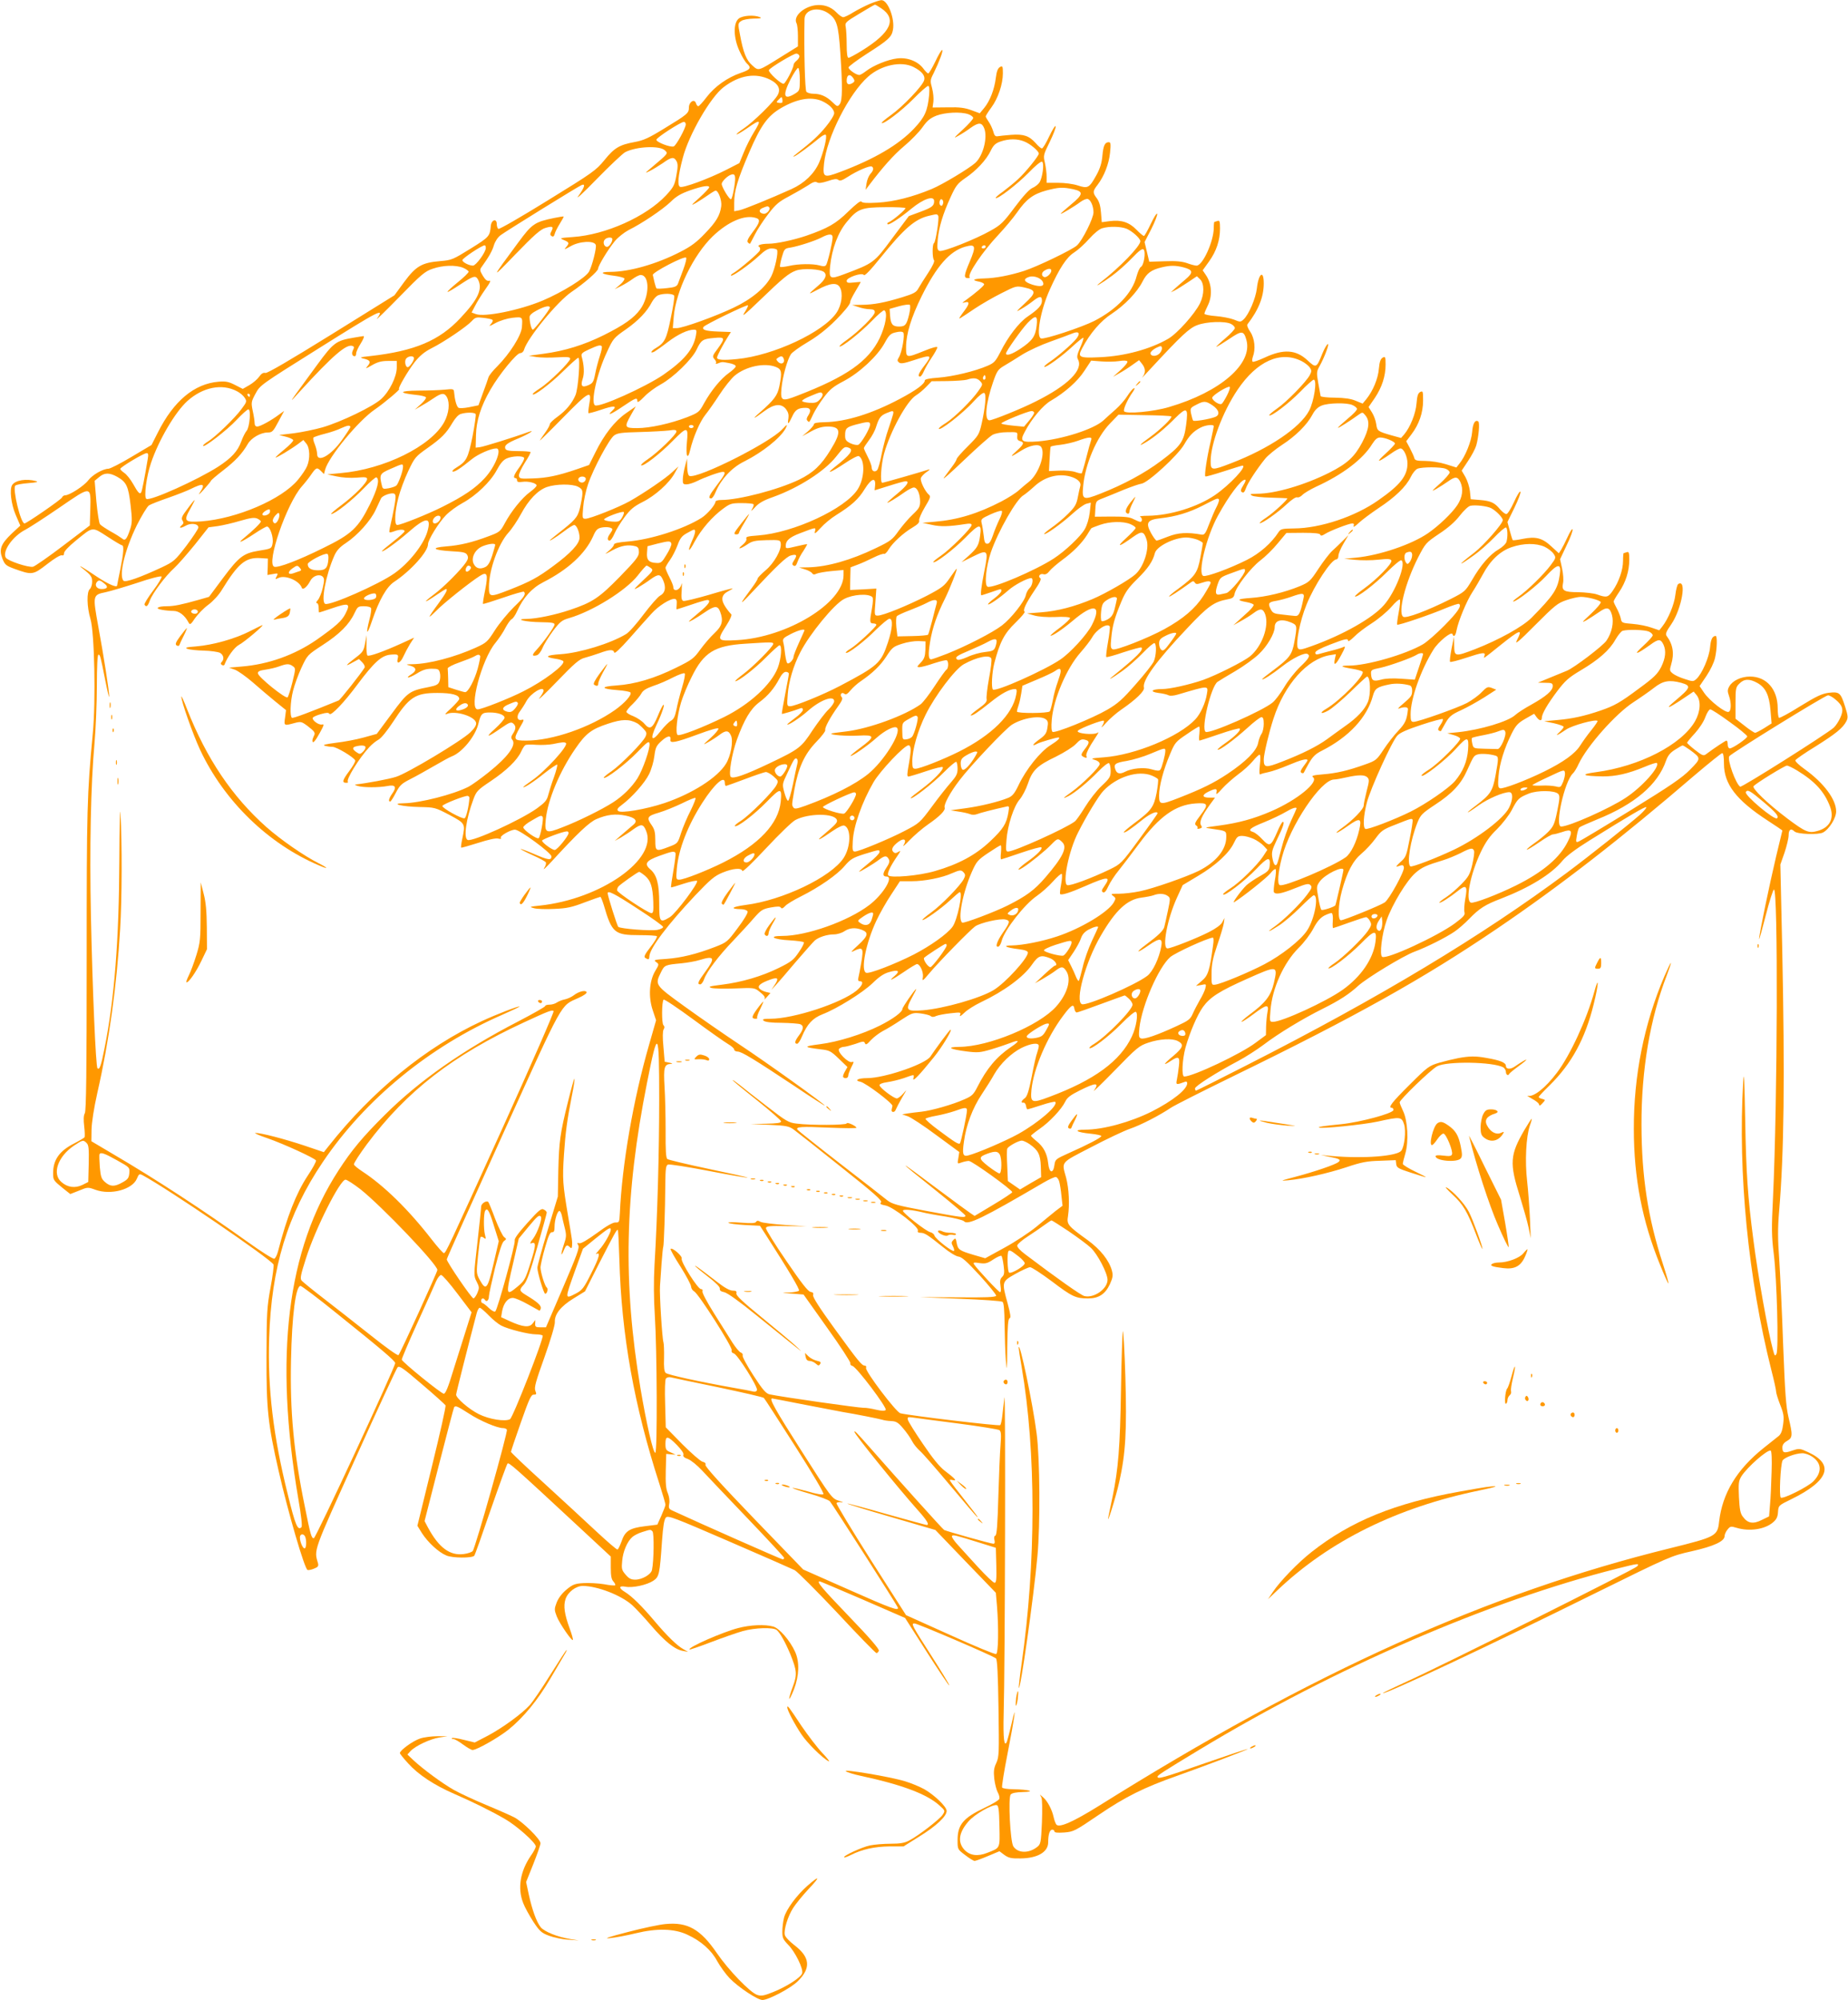 <?xml version="1.0" standalone="no"?>
<!DOCTYPE svg PUBLIC "-//W3C//DTD SVG 20010904//EN"
 "http://www.w3.org/TR/2001/REC-SVG-20010904/DTD/svg10.dtd">
<svg version="1.0" xmlns="http://www.w3.org/2000/svg"
 width="1183pt" height="1280pt" viewBox="0 0 1183 1280"
 preserveAspectRatio="xMidYMid meet">
<g transform="translate(0,1280) scale(0.1,-0.1)"
fill="#ff9800" stroke="none">
<path d="M5570 12776 c-30 -13 -78 -37 -106 -54 -28 -18 -58 -32 -66 -32 -8 0
-27 13 -43 30 -36 38 -86 54 -138 46 -79 -13 -140 -73 -118 -115 5 -9 9 -46 9
-82 l0 -66 -111 -69 c-146 -91 -140 -89 -181 -53 -38 33 -58 82 -79 197 -14
70 -13 73 7 87 12 9 45 15 81 16 43 0 54 3 40 9 -38 16 -111 11 -136 -9 -36
-29 -34 -124 5 -208 15 -34 37 -70 47 -79 31 -28 23 -40 -40 -61 -84 -29 -165
-86 -217 -154 -25 -33 -49 -59 -54 -59 -5 0 -12 9 -15 20 -10 30 -45 8 -45
-29 0 -35 -9 -43 -157 -133 -99 -61 -134 -77 -190 -87 -98 -18 -130 -37 -194
-116 -54 -66 -74 -80 -363 -258 -168 -104 -310 -186 -316 -182 -5 3 -10 17
-10 31 0 38 -34 28 -38 -11 -6 -67 -10 -72 -129 -146 -113 -70 -121 -74 -194
-80 -119 -10 -156 -32 -231 -133 l-63 -86 -404 -251 c-266 -165 -410 -249
-422 -246 -13 4 -26 -4 -40 -24 -11 -16 -39 -40 -63 -54 l-42 -24 -49 25 c-41
21 -60 25 -106 21 -155 -13 -287 -123 -388 -324 l-41 -81 -128 -76 c-70 -42
-137 -76 -148 -76 -36 -1 -101 -38 -129 -74 -27 -36 -120 -96 -148 -96 -8 0
-17 -6 -20 -14 -5 -13 -227 -166 -240 -166 -25 0 -78 223 -59 242 6 6 44 13
84 16 53 4 66 8 48 13 -61 17 -132 6 -152 -25 -18 -27 -7 -122 22 -190 l30
-70 -54 -50 c-71 -68 -83 -101 -61 -160 16 -40 22 -46 76 -66 114 -41 120 -41
210 29 47 37 86 60 95 57 9 -3 14 1 14 14 0 11 29 42 73 78 115 94 104 92 204
28 47 -31 90 -56 94 -56 14 0 10 -51 -11 -155 -11 -53 -20 -99 -20 -101 0 -18
-55 6 -128 54 -92 62 -131 84 -97 57 59 -47 65 -56 65 -89 0 -18 -7 -39 -15
-46 -21 -18 -19 -114 4 -191 26 -86 35 -524 15 -734 -37 -392 -39 -476 -39
-1445 0 -717 -3 -970 -12 -985 -8 -14 -9 -41 -4 -83 4 -34 5 -66 2 -71 -3 -4
-33 -22 -66 -39 -95 -48 -135 -105 -135 -191 0 -43 2 -46 62 -95 l48 -38 56
22 c55 23 57 23 106 5 98 -35 235 2 264 71 13 31 16 33 36 23 164 -88 819
-535 839 -572 3 -6 -5 -73 -19 -147 -23 -124 -25 -159 -26 -440 -1 -339 9
-433 78 -735 60 -264 166 -627 185 -633 7 -2 26 2 42 9 24 9 29 16 25 33 -26
90 -35 64 239 671 141 314 263 576 270 584 12 12 36 -5 157 -109 79 -67 146
-128 150 -134 4 -6 -36 -183 -87 -391 l-93 -380 29 -47 c38 -59 107 -123 156
-143 38 -17 163 -18 179 -2 4 4 51 136 105 294 55 158 103 291 108 296 9 9 42
-20 463 -411 l198 -184 0 -71 c0 -52 4 -75 17 -89 9 -10 14 -21 11 -24 -3 -3
-36 0 -72 7 -37 6 -96 9 -130 7 -56 -3 -70 -9 -109 -41 -29 -24 -51 -53 -63
-82 -16 -42 -16 -48 0 -90 17 -44 96 -159 103 -151 3 2 -6 35 -20 73 -34 93
-41 145 -27 188 15 46 67 85 111 85 93 -1 242 -58 315 -122 20 -18 75 -76 121
-130 90 -105 153 -155 205 -164 l33 -6 -30 17 c-40 22 -103 83 -185 180 -79
94 -145 159 -189 186 -42 25 -40 42 3 34 46 -9 137 11 178 38 38 26 41 39 56
256 7 97 14 137 25 149 14 14 53 -1 404 -153 213 -92 402 -175 420 -184 17 -9
140 -132 273 -273 132 -142 245 -258 251 -258 5 0 12 7 15 15 4 10 -58 82
-190 219 -175 182 -213 227 -188 225 4 0 128 -53 277 -117 l269 -117 139 -218
c77 -120 141 -216 144 -214 2 3 -48 86 -112 186 -129 201 -134 211 -111 211
19 0 507 -209 522 -224 8 -8 13 -106 16 -319 4 -287 4 -310 -14 -350 -16 -33
-18 -54 -13 -102 4 -33 14 -71 22 -86 9 -15 13 -34 10 -42 -3 -9 -45 -34 -94
-57 -137 -65 -173 -108 -173 -207 0 -59 0 -59 49 -96 26 -20 53 -37 60 -37 6
0 45 14 85 31 l74 31 32 -24 c27 -19 43 -23 103 -22 109 1 177 41 177 103 0
51 10 81 26 81 8 0 14 -5 14 -11 0 -8 20 -10 63 -7 60 5 68 9 221 113 171 116
289 175 505 251 177 63 451 167 448 170 -2 2 -125 -39 -275 -91 -268 -94 -302
-103 -302 -86 0 9 35 32 270 174 867 524 1850 950 2669 1157 139 35 148 36
131 15 -15 -18 -1248 -635 -1468 -734 -89 -41 -161 -75 -159 -77 10 -11 692
309 1352 636 487 240 491 242 625 272 142 32 210 64 210 97 0 10 8 29 19 42
17 21 21 22 58 11 82 -25 180 -10 232 34 23 19 31 35 33 67 3 42 3 42 85 82
241 118 278 223 108 301 -54 25 -57 25 -102 10 -52 -18 -63 -15 -63 20 0 17 9
30 30 42 36 21 37 36 9 152 -16 70 -22 151 -34 460 -7 207 -19 453 -25 547
-10 133 -10 203 -1 310 32 378 37 852 20 1679 l-12 541 27 77 c14 42 26 92 26
111 0 36 15 46 37 24 18 -18 153 -23 183 -7 40 21 85 94 84 136 0 76 -80 182
-201 269 -35 25 -62 50 -60 57 2 6 59 46 128 88 132 83 175 118 198 161 12 23
12 34 -8 96 -28 88 -36 95 -105 87 -44 -6 -78 -22 -182 -86 -70 -44 -131 -77
-136 -74 -4 3 -8 30 -8 60 0 122 -71 204 -177 204 -57 0 -112 -26 -133 -63
-12 -21 -12 -32 -2 -60 16 -46 15 -96 -2 -103 -21 -8 -122 71 -157 122 l-29
43 44 65 c26 39 48 85 55 116 13 58 15 140 4 140 -21 -1 -31 -20 -36 -74 -6
-64 -52 -169 -87 -201 -20 -18 -23 -18 -74 -1 -30 9 -65 25 -77 35 -21 17 -22
21 -11 58 21 70 12 128 -29 183 -9 12 -3 28 30 75 67 99 101 293 44 257 -6 -4
-14 -35 -18 -69 -7 -62 -46 -155 -84 -203 l-19 -24 -50 17 c-27 10 -81 21
-120 24 -70 6 -71 6 -77 37 -4 17 -16 46 -26 64 -10 18 -19 37 -19 43 0 5 16
32 35 60 42 62 65 134 65 207 0 45 -3 53 -16 48 -9 -3 -18 -6 -20 -6 -2 0 -4
-22 -4 -50 0 -57 -27 -135 -66 -191 -29 -43 -40 -45 -99 -24 -22 8 -77 14
-121 15 -93 0 -108 9 -98 59 4 17 1 59 -6 92 l-13 60 42 89 c24 49 41 95 38
102 -2 7 -16 -14 -31 -47 -15 -33 -34 -70 -42 -83 l-15 -23 -49 45 c-57 53
-99 64 -183 47 -33 -7 -61 -10 -63 -8 -2 2 -11 29 -19 60 l-15 56 45 92 c24
50 42 96 38 102 -4 6 -22 -24 -41 -66 -20 -44 -41 -77 -49 -77 -8 0 -26 14
-40 30 -35 43 -59 54 -128 60 l-60 5 -5 50 c-3 28 -16 69 -29 92 l-24 41 41
62 c23 34 46 78 52 98 16 56 24 149 13 155 -20 13 -35 -13 -39 -69 -5 -59 -44
-156 -82 -202 l-19 -24 -67 21 c-39 12 -95 21 -132 21 -53 0 -66 3 -70 18 -2
9 -15 38 -28 63 l-24 45 34 45 c48 63 74 138 74 215 0 60 -1 64 -19 55 -14 -8
-19 -25 -23 -73 -5 -65 -40 -151 -78 -197 l-21 -24 -62 17 c-87 25 -91 28 -97
72 -3 22 -15 55 -27 74 l-22 35 40 58 c46 69 69 140 69 214 0 49 -2 53 -19 44
-13 -8 -20 -26 -24 -71 -5 -63 -38 -142 -80 -194 l-24 -29 -44 18 c-30 13 -71
19 -133 20 -49 0 -91 5 -92 10 -1 6 -8 43 -15 83 -12 68 -11 75 9 110 31 56
64 144 52 140 -6 -2 -22 -29 -35 -61 -37 -93 -40 -94 -95 -43 -74 69 -154 74
-275 17 -37 -17 -71 -29 -76 -26 -4 3 -4 17 1 31 19 49 12 118 -16 160 -16 23
-23 42 -18 49 71 92 104 175 104 262 0 88 -33 64 -44 -32 -7 -64 -52 -169 -85
-199 -19 -18 -22 -18 -63 -1 -24 9 -76 19 -115 22 -40 3 -73 10 -73 15 0 5 9
27 20 49 33 64 28 144 -12 201 l-19 28 41 57 c47 66 70 135 70 211 0 45 -3 53
-16 48 -9 -3 -18 -6 -20 -6 -2 0 -4 -17 -4 -38 0 -86 -71 -242 -110 -242 -10
0 -37 7 -61 16 -32 11 -71 15 -143 12 l-99 -3 -15 63 -15 63 43 83 c23 46 40
90 38 97 -3 8 -21 -21 -41 -63 -20 -43 -40 -78 -44 -78 -5 0 -27 18 -48 40
-47 48 -96 64 -170 55 l-52 -7 -5 61 c-3 42 -11 70 -26 91 -28 37 -28 46 4 87
42 55 73 134 80 206 6 56 4 67 -8 67 -25 0 -35 -21 -41 -87 -4 -45 -14 -80
-39 -125 -45 -81 -54 -86 -118 -65 -30 10 -84 17 -126 17 l-74 0 0 39 c0 22
-5 62 -11 89 -11 47 -10 51 31 134 23 47 40 92 38 100 -3 7 -21 -22 -41 -64
-20 -43 -41 -78 -47 -78 -6 0 -24 15 -40 34 -42 47 -77 59 -157 53 -38 -3 -77
-7 -87 -9 -15 -2 -21 5 -28 32 -6 19 -18 46 -29 61 -10 15 -19 30 -19 34 0 4
16 30 36 57 43 58 74 150 74 219 0 46 -2 49 -19 40 -13 -8 -21 -27 -26 -68 -9
-75 -38 -149 -74 -193 l-29 -35 -54 20 c-41 15 -75 20 -150 18 l-98 -1 5 36
c3 21 -1 60 -8 87 -13 47 -13 53 10 97 36 74 64 148 54 148 -5 0 -25 -34 -44
-75 -20 -41 -40 -75 -45 -75 -4 0 -19 14 -31 31 -35 47 -102 73 -168 65 -59
-7 -151 -44 -199 -81 -18 -14 -37 -25 -43 -25 -21 0 -71 36 -69 49 2 7 54 46
116 86 138 88 160 108 168 153 14 72 -33 193 -74 191 -9 0 -42 -11 -72 -23z
m71 -29 c102 -68 63 -155 -122 -270 -42 -26 -81 -47 -87 -47 -8 0 -12 27 -12
84 0 46 -3 97 -6 113 -6 28 -2 32 88 86 51 31 96 57 99 57 3 0 21 -10 40 -23z
m-340 -31 c55 -38 66 -72 78 -250 15 -220 14 -308 -3 -332 -14 -18 -16 -18
-48 13 -38 37 -76 53 -122 53 -19 0 -38 6 -44 13 -9 11 -16 260 -12 465 1 61
86 82 151 38z m-184 -273 c3 -7 -5 -20 -16 -30 -12 -9 -21 -22 -21 -28 0 -21
-50 -116 -63 -121 -15 -5 -100 73 -95 87 5 15 162 109 177 106 8 -1 16 -7 18
-14z m731 -72 c53 -27 76 -55 68 -84 -8 -35 -137 -170 -213 -224 -35 -25 -62
-48 -59 -50 11 -11 127 77 203 154 45 46 88 83 94 83 8 0 10 -17 7 -57 -10
-102 -27 -142 -96 -215 -99 -105 -254 -196 -475 -279 -104 -39 -111 -35 -102
54 17 167 161 450 283 557 84 74 212 101 290 61z m-728 -82 c0 -67 -1 -70 -32
-89 -71 -43 -80 -13 -28 91 23 44 45 77 50 74 6 -3 10 -37 10 -76z m-190 1
c52 -26 69 -60 49 -97 -21 -41 -156 -174 -219 -216 -30 -20 -50 -37 -44 -37 6
0 36 18 68 40 87 61 93 56 40 -30 -19 -31 -48 -88 -63 -126 l-28 -68 -84 -43
c-112 -57 -275 -117 -295 -109 -19 7 -14 69 17 186 39 149 177 388 261 452
102 78 207 94 298 48z m534 7 c8 -13 7 -20 -4 -27 -25 -16 -40 -11 -40 13 0
41 23 48 44 14z m-457 -154 c-3 -2 -13 -3 -23 -1 -16 3 -16 4 2 22 18 18 19
18 22 2 2 -10 1 -20 -1 -23z m251 12 c48 -21 82 -53 82 -80 0 -12 -24 -51 -54
-87 -48 -58 -84 -91 -192 -176 -16 -12 -20 -18 -9 -13 19 8 99 67 167 123 15
12 31 19 34 15 11 -10 -15 -115 -43 -179 -32 -71 -93 -130 -176 -168 -133 -60
-304 -130 -335 -136 l-32 -6 0 54 c0 77 20 145 96 323 74 172 118 233 203 283
101 59 190 75 259 47z m941 -86 c17 -6 31 -17 31 -24 0 -7 -30 -41 -67 -75
-59 -54 -62 -59 -28 -39 22 12 58 35 79 51 51 36 71 35 86 -2 24 -58 -6 -177
-57 -223 -42 -37 -208 -137 -277 -166 -124 -52 -244 -82 -347 -88 -70 -4 -98
-2 -104 6 -5 9 -32 -12 -85 -63 -79 -78 -131 -107 -269 -155 -80 -27 -191 -51
-241 -51 -46 0 -77 -10 -60 -20 6 -3 8 -14 4 -23 -6 -16 -134 -125 -171 -146
-10 -5 -16 -12 -13 -15 8 -7 119 71 177 125 38 36 60 49 82 49 16 0 32 -4 35
-9 10 -15 -13 -122 -36 -168 -36 -72 -125 -147 -241 -202 -117 -56 -326 -131
-364 -131 l-26 0 6 73 c14 165 126 395 249 514 99 95 206 141 277 118 31 -9
26 -29 -21 -91 -31 -41 -38 -58 -30 -66 7 -7 13 -10 14 -7 2 2 15 29 31 59 15
30 53 89 85 130 48 63 69 80 132 113 41 22 95 53 120 69 32 22 48 28 60 21 10
-7 32 -4 69 8 40 14 57 16 67 8 11 -9 25 -4 61 19 60 39 142 74 154 66 14 -8
11 -26 -10 -48 -10 -12 -21 -39 -24 -61 l-6 -40 22 29 c87 115 158 195 225
251 42 35 95 89 117 120 31 44 50 59 90 75 56 21 155 26 204 9z m-1809 -65 c0
-23 -61 -135 -77 -141 -21 -8 -114 28 -111 43 3 15 155 113 176 114 6 0 12 -7
12 -16z m2168 -110 c38 -15 92 -61 92 -77 0 -15 -85 -120 -133 -164 -25 -23
-68 -58 -96 -79 -29 -20 -50 -39 -47 -41 10 -11 136 86 208 159 46 48 82 77
89 73 15 -10 3 -102 -17 -133 -8 -12 -28 -28 -45 -35 -19 -8 -58 -50 -112
-122 -73 -98 -90 -115 -155 -151 -96 -55 -307 -138 -328 -130 -14 6 -16 16
-11 74 8 79 32 161 83 272 33 72 44 86 93 120 70 47 135 116 163 175 17 35 30
48 62 59 55 19 109 19 154 0z m-2301 -57 c20 -20 23 -17 -87 -110 -44 -37 -44
-38 -10 -21 19 9 56 32 83 50 55 40 72 42 88 12 9 -16 9 -38 -1 -90 -11 -62
-17 -75 -66 -128 -127 -136 -387 -253 -597 -267 -84 -6 -87 -7 -58 -19 36 -15
37 -20 14 -47 -15 -16 -9 -15 28 6 57 34 154 39 163 9 6 -18 -23 -133 -43
-170 -21 -39 -170 -132 -298 -186 -148 -62 -372 -107 -427 -86 l-27 10 22 42
c12 24 41 71 65 105 32 45 39 60 25 56 -13 -3 -24 6 -40 32 -20 34 -21 39 -6
59 44 61 66 99 77 137 8 25 25 51 43 64 38 28 498 313 519 321 26 10 18 -15
-21 -70 -22 -29 27 15 117 108 85 87 167 164 182 172 72 37 223 44 255 11z
m443 -236 c-6 -39 -15 -73 -20 -76 -9 -6 -60 77 -60 98 0 15 37 52 60 59 27
10 32 -9 20 -81z m-160 0 c0 -5 -28 -35 -62 -66 -56 -50 -58 -54 -23 -34 22
13 58 36 79 51 21 15 43 28 47 28 18 0 41 -64 36 -100 -8 -59 -32 -100 -105
-175 -51 -54 -88 -82 -157 -117 -151 -78 -326 -128 -448 -128 -75 0 -60 -15
25 -25 32 -4 61 -12 65 -17 3 -6 -9 -24 -28 -40 l-34 -29 40 20 c22 11 55 31
74 45 19 14 42 26 52 26 59 0 58 -136 -2 -219 -40 -56 -104 -101 -234 -166
-127 -63 -250 -101 -385 -119 l-95 -13 49 -8 c27 -4 86 -5 132 -2 67 4 84 2
84 -9 0 -20 -137 -154 -193 -189 -26 -17 -47 -33 -47 -37 0 -20 114 66 193
144 49 48 93 88 99 88 14 0 0 -196 -18 -239 -22 -52 -61 -99 -115 -138 -27
-19 -49 -41 -49 -47 0 -7 -13 -31 -28 -52 -15 -21 -32 -45 -36 -53 -5 -7 62
58 147 145 170 173 187 182 169 86 -5 -29 -7 -53 -5 -56 3 -2 37 7 76 20 87
30 112 29 77 -4 -40 -37 -9 -25 69 28 81 55 91 58 91 33 0 -12 13 -4 43 27 23
25 72 61 107 80 79 43 199 159 229 222 29 62 40 69 111 75 72 7 75 1 24 -69
-34 -45 -35 -50 -20 -67 9 -10 13 -21 9 -26 -5 -4 1 -5 12 -1 28 11 26 11 73
2 23 -4 42 -13 42 -20 0 -7 -20 -26 -44 -43 -52 -37 -114 -113 -159 -194 -31
-57 -35 -60 -111 -90 -105 -40 -235 -69 -318 -69 -81 0 -83 6 -38 86 l30 53
-63 -44 c-73 -51 -140 -137 -196 -251 l-40 -80 -78 -27 c-123 -42 -192 -56
-283 -59 -79 -3 -85 -2 -88 17 -2 11 16 49 38 84 23 35 39 66 36 68 -3 3 -39
6 -80 6 -58 0 -76 4 -81 15 -8 22 10 36 85 67 60 25 113 58 65 41 -92 -34
-292 -96 -314 -98 l-26 -3 2 80 c2 93 31 185 93 292 55 96 167 233 190 233 11
0 22 10 25 23 24 77 214 308 304 369 80 54 170 132 170 149 1 20 63 122 107
176 20 24 59 55 87 70 87 43 219 132 270 181 36 36 66 53 125 74 81 28 122 34
122 19z m2330 -12 c68 -15 65 -33 -15 -99 -36 -30 -65 -56 -65 -58 0 -6 90 48
127 76 18 13 40 22 48 18 18 -7 35 -47 35 -85 0 -38 -71 -180 -106 -212 -31
-28 -255 -136 -339 -163 -91 -29 -181 -46 -253 -48 -73 -2 -86 -11 -32 -21 16
-4 30 -11 30 -17 0 -9 -54 -55 -120 -103 -24 -17 -24 -17 -2 -12 29 8 29 -9
-1 -49 -13 -17 -27 -37 -32 -45 -9 -16 -12 -18 95 54 42 28 118 72 170 98 95
48 95 48 148 37 77 -17 77 -33 1 -103 -56 -52 -59 -57 -24 -36 22 12 56 35 76
51 45 35 59 35 59 3 0 -29 -24 -55 -93 -102 -54 -37 -125 -129 -173 -226 -31
-60 -40 -70 -82 -88 -80 -35 -223 -69 -314 -76 -57 -4 -88 -10 -88 -18 0 -22
-56 -63 -160 -118 -179 -95 -344 -146 -479 -149 -50 -1 -71 -5 -71 -14 0 -6
-17 -26 -37 -44 l-38 -32 57 31 c42 23 71 31 107 31 84 0 89 -34 18 -149 -61
-100 -112 -147 -202 -191 -133 -64 -385 -130 -499 -130 -20 0 -36 -5 -36 -11
0 -19 -53 -81 -90 -104 -113 -71 -324 -139 -474 -151 -60 -5 -86 -11 -86 -20
0 -7 -15 -25 -32 -39 -32 -26 -31 -26 24 4 56 30 99 37 146 25 17 -5 22 -14
22 -38 0 -27 -18 -50 -122 -157 -132 -135 -175 -164 -318 -212 -94 -32 -214
-57 -277 -58 -88 -1 -8 -20 89 -21 70 -1 88 -4 88 -15 0 -15 -71 -114 -118
-165 -28 -30 -27 -40 4 -32 11 3 27 23 37 47 9 23 40 72 67 109 45 59 57 69
103 82 151 44 363 176 439 272 27 35 53 64 57 64 4 0 16 -7 27 -15 18 -15 16
-18 -51 -81 -60 -57 -65 -63 -30 -44 22 13 58 36 79 52 52 37 64 35 82 -8 19
-45 12 -79 -20 -96 -14 -7 -61 -61 -105 -119 -44 -59 -94 -116 -113 -127 -98
-60 -297 -121 -420 -129 -93 -6 -106 -18 -33 -29 25 -3 48 -11 51 -16 14 -22
-127 -128 -255 -192 -90 -46 -268 -116 -293 -116 -59 0 25 319 113 425 22 27
52 71 65 98 14 26 31 50 39 54 8 3 24 26 35 51 39 87 95 149 168 186 159 81
268 182 318 292 19 44 28 52 57 58 34 6 67 0 67 -13 0 -4 -7 -16 -15 -27 -18
-24 -19 -44 -2 -44 6 0 20 20 30 44 10 24 39 71 64 105 37 50 59 69 116 98 81
40 172 122 206 185 l24 43 -39 -36 c-43 -41 -185 -137 -272 -186 -71 -40 -255
-113 -284 -113 -20 0 -21 3 -15 73 3 40 17 107 31 147 34 101 135 289 167 313
22 16 48 19 165 22 77 2 160 7 187 10 37 6 47 4 47 -7 0 -18 -119 -134 -183
-177 -27 -18 -46 -35 -43 -39 12 -11 123 75 203 157 93 94 100 93 90 -12 -8
-86 5 -116 21 -47 19 81 62 181 97 225 18 22 58 79 90 128 31 48 75 103 97
122 71 60 193 86 266 56 36 -15 39 -32 21 -123 -12 -59 -33 -87 -124 -167 -57
-49 -43 -45 28 8 62 46 108 51 138 13 15 -20 19 -36 16 -59 -8 -45 0 -41 24
11 19 43 38 56 86 56 31 0 37 -17 18 -47 -12 -18 -14 -28 -6 -36 12 -12 10
-15 37 43 12 25 42 73 67 106 38 51 59 69 128 105 102 54 216 160 262 244 28
51 38 61 71 68 24 6 41 6 48 -1 12 -12 -8 -127 -28 -159 -11 -18 -11 -23 1
-33 11 -9 31 -6 92 14 118 39 124 36 68 -37 -35 -46 -43 -67 -25 -67 5 0 16
15 24 34 8 19 30 58 50 87 20 30 36 59 36 66 0 7 -32 -1 -85 -23 -115 -46
-115 -46 -115 24 0 84 33 191 100 327 96 193 180 288 278 316 68 19 72 5 29
-97 -37 -87 -39 -104 -10 -104 9 0 14 3 10 6 -16 17 83 164 182 269 42 45 97
110 122 146 59 85 103 117 187 140 80 21 105 22 172 8z m-890 -76 c0 -31 -14
-41 -89 -69 l-73 -27 -107 -143 c-116 -157 -118 -158 -310 -230 -88 -33 -95
-29 -87 52 12 113 50 216 108 285 68 83 94 92 246 93 68 1 126 -2 128 -6 5 -7
-85 -83 -108 -91 -7 -2 -10 -8 -6 -12 7 -8 78 38 153 100 77 63 145 86 145 48z
m56 -19 c-4 -12 -10 -14 -17 -7 -5 5 -7 17 -3 27 4 12 10 14 17 7 5 -5 7 -17
3 -27z m-1113 -20 c13 -13 -14 -45 -35 -42 -30 4 -34 26 -6 37 29 12 33 13 41
5z m1083 -55 c8 -14 -16 -168 -27 -175 -12 -7 -11 -97 0 -109 6 -6 -8 -37 -37
-81 -26 -39 -54 -84 -63 -100 -13 -25 -30 -34 -105 -57 -112 -34 -180 -47
-258 -48 l-61 -1 40 -13 c22 -8 55 -14 73 -14 24 -1 32 -5 32 -19 0 -22 -100
-121 -178 -177 -29 -20 -51 -40 -48 -42 10 -10 132 86 205 161 40 42 77 73 82
70 23 -14 8 -99 -30 -179 -72 -148 -212 -246 -523 -366 -105 -41 -113 -37
-105 49 7 72 37 180 60 215 8 12 56 47 107 77 87 51 169 122 245 212 17 20 29
40 28 45 -2 5 13 35 32 67 19 32 35 60 35 61 0 1 -20 0 -45 -3 -36 -4 -45 -2
-45 11 0 21 99 55 110 37 5 -8 42 30 107 111 151 187 220 247 310 268 52 12
51 12 59 0z m1206 -83 c37 -16 88 -62 88 -80 -1 -32 -132 -168 -256 -264 -52
-41 10 -5 76 44 36 26 93 77 127 113 47 49 66 62 74 54 15 -15 2 -100 -17
-111 -8 -4 -20 -31 -28 -60 -27 -107 -127 -212 -271 -286 -81 -41 -320 -120
-341 -112 -33 13 -3 181 56 312 61 136 108 208 156 238 25 16 68 55 97 88 30
34 65 62 82 67 47 14 119 12 157 -3z m-1882 -55 c0 -30 -32 -165 -42 -178 -6
-8 -19 -9 -41 -2 -44 12 -136 11 -196 -3 -28 -6 -53 -9 -57 -6 -3 3 2 31 11
62 15 52 18 56 53 61 54 9 161 44 201 65 47 25 71 25 71 1z m-1410 -12 c0 -19
-21 -49 -34 -49 -19 0 -29 30 -15 46 13 16 49 19 49 3z m-810 -56 c0 -27 -63
-113 -82 -113 -26 0 -68 22 -68 35 0 12 125 95 143 95 4 0 7 -8 7 -17z m3200
7 c0 -5 -7 -10 -16 -10 -8 0 -12 5 -9 10 3 6 10 10 16 10 5 0 9 -4 9 -10z
m-1936 -145 c-15 -39 -30 -80 -34 -91 -7 -17 -20 -23 -70 -28 -34 -4 -64 -5
-67 -2 -3 2 -8 19 -13 38 -4 18 -9 40 -11 48 -4 16 200 123 213 111 5 -4 -4
-38 -18 -76z m-1409 11 c19 -8 35 -20 35 -25 0 -6 -31 -37 -70 -68 -38 -31
-68 -59 -65 -61 2 -3 39 19 81 47 85 56 98 60 114 32 31 -60 2 -125 -112 -246
-135 -145 -294 -212 -578 -244 -66 -7 -71 -9 -42 -16 42 -10 48 -21 25 -48
-16 -18 -12 -18 29 6 35 20 60 27 102 27 l56 0 0 -42 c0 -59 -47 -154 -100
-202 -54 -49 -258 -147 -375 -181 -49 -14 -132 -31 -184 -38 l-94 -11 43 -11
c24 -6 45 -16 47 -22 2 -6 -23 -32 -56 -59 -33 -27 -58 -50 -57 -52 5 -4 99
53 145 87 l33 25 19 -23 c23 -28 25 -97 5 -144 -7 -18 -33 -57 -58 -87 -103
-126 -393 -250 -620 -267 -107 -7 -115 1 -69 82 17 30 29 55 27 55 -2 0 -23
-25 -46 -57 -35 -46 -41 -59 -32 -74 9 -13 8 -20 -4 -30 -24 -20 -8 -22 24 -4
34 20 82 14 82 -11 0 -8 -34 -60 -76 -116 -74 -96 -80 -102 -158 -139 -139
-65 -233 -98 -245 -86 -32 32 8 199 85 355 31 62 66 119 77 127 12 8 69 30
127 50 57 20 120 45 140 55 82 41 98 35 59 -23 -13 -19 -2 -11 24 18 25 28 46
53 47 57 0 4 35 34 78 67 79 61 122 107 158 169 22 39 83 74 128 74 28 0 35 6
68 69 l37 69 -32 -23 c-50 -38 -122 -77 -140 -77 -11 0 -17 8 -17 22 0 12 -5
47 -12 78 -11 54 -10 59 18 111 29 54 32 56 399 286 400 251 429 266 378 193
-10 -14 54 48 142 138 142 146 166 166 215 182 66 23 148 25 195 6z m4611 3
c62 -16 65 -33 13 -77 -24 -20 -55 -47 -69 -60 l-25 -23 25 12 c14 7 51 30 84
52 l58 39 21 -20 c27 -28 27 -95 -1 -153 -34 -69 -147 -195 -205 -228 -115
-66 -277 -110 -432 -117 -138 -7 -149 -1 -117 58 49 94 119 175 189 220 83 55
162 137 197 206 27 54 56 75 123 91 54 13 88 13 139 0z m-2300 -31 c20 -19 7
-48 -38 -86 -68 -58 -70 -61 -8 -28 85 46 129 50 147 16 21 -38 11 -112 -21
-160 -82 -125 -406 -276 -638 -298 -87 -9 -128 -6 -128 9 0 11 40 87 70 134
l19 30 -82 3 c-81 3 -105 11 -93 30 9 14 277 144 284 138 3 -3 -8 -25 -23 -48
-20 -31 8 -8 102 83 143 138 183 171 228 187 44 17 161 10 181 -10z m1454 10
c0 -19 -31 -47 -46 -41 -19 7 -18 30 4 42 23 14 42 14 42 -1z m-53 -75 c10
-25 -16 -31 -68 -15 -55 18 -63 36 -21 50 31 10 79 -8 89 -35z m-2361 -86 c3
-8 -7 -72 -22 -143 -27 -134 -39 -158 -96 -192 -32 -18 -39 -38 -8 -22 10 6
49 33 85 61 64 49 128 79 167 79 18 0 19 -4 13 -37 -16 -89 -75 -159 -209
-252 -114 -78 -411 -212 -437 -195 -29 17 12 204 76 340 40 87 44 92 122 146
81 57 136 115 167 176 10 18 27 37 39 42 34 14 97 12 103 -3z m1504 -119 c-16
-67 -25 -78 -65 -78 -41 0 -53 15 -57 69 l-3 44 60 17 c33 9 64 13 69 9 5 -4
3 -31 -4 -61z m-2300 43 c0 -12 -99 -141 -109 -141 -9 0 -21 48 -21 81 0 12
17 27 48 43 48 26 82 33 82 17z m-369 -77 c6 -4 4 -14 -8 -27 -16 -18 -12 -17
30 6 28 15 73 29 107 33 66 7 66 7 61 -61 -5 -54 -77 -168 -158 -250 -28 -27
-53 -59 -56 -70 -3 -11 -19 -56 -35 -99 l-29 -80 -59 -12 c-36 -7 -63 -8 -70
-3 -12 10 -23 52 -27 98 -2 22 -4 23 -61 17 -32 -3 -109 -6 -170 -6 -120 -1
-129 -15 -16 -27 33 -3 63 -10 67 -16 3 -5 -12 -25 -33 -44 l-39 -35 40 23
c22 12 59 35 82 51 50 34 68 35 84 6 20 -38 13 -103 -17 -159 -85 -155 -385
-303 -664 -327 l-85 -8 60 -13 c36 -8 87 -11 128 -8 55 5 67 3 67 -9 0 -23
-78 -102 -163 -166 -43 -32 -73 -58 -67 -58 24 0 136 89 208 164 40 42 77 74
82 71 22 -14 7 -73 -42 -173 -75 -151 -116 -190 -298 -279 -159 -79 -291 -129
-315 -120 -52 21 80 404 178 515 18 20 44 53 57 72 33 48 39 51 63 27 l21 -21
7 27 c22 83 215 317 321 388 58 40 164 129 153 129 -12 0 56 116 100 173 33
41 62 65 107 88 80 40 225 138 258 174 22 24 30 26 73 21 26 -3 52 -8 58 -12z
m3485 -40 c-8 -68 -28 -95 -104 -146 -54 -36 -92 -48 -92 -30 0 14 100 155
138 195 53 54 66 50 58 -19z m1244 13 c14 -7 25 -19 25 -27 0 -7 -28 -38 -63
-67 -34 -29 -59 -53 -56 -53 4 0 41 23 82 50 82 56 94 55 111 -6 42 -152 -167
-333 -495 -429 -99 -30 -276 -46 -288 -27 -7 12 22 76 56 124 12 17 14 26 6
23 -7 -3 -26 -25 -41 -49 -15 -24 -49 -63 -75 -86 -26 -23 -62 -55 -80 -72
-63 -56 -264 -120 -417 -133 -107 -8 -118 0 -85 61 43 83 118 172 168 200 89
52 171 124 214 191 l43 65 65 -5 c36 -3 87 -2 113 2 30 5 50 4 54 -2 4 -6 -16
-30 -43 -55 l-49 -44 40 23 c22 12 60 36 83 53 l44 31 19 -24 c23 -29 24 -58
2 -85 -9 -12 17 15 57 59 193 208 243 255 294 274 59 23 178 27 216 8z m-989
-94 c-27 -34 -121 -116 -174 -151 -20 -14 -35 -27 -32 -30 8 -8 114 68 182
132 35 32 66 57 68 54 3 -3 -6 -31 -20 -62 -20 -45 -23 -61 -14 -77 35 -66
-65 -166 -270 -268 -88 -45 -276 -121 -297 -121 -34 0 -23 111 23 244 25 72
32 82 71 105 24 14 76 46 115 71 40 25 122 63 182 84 61 22 124 45 140 52 41
17 53 2 26 -33z m-3039 -49 c4 -3 -2 -31 -12 -62 -10 -31 -24 -83 -30 -115
-10 -52 -16 -60 -43 -72 -41 -18 -52 -6 -37 40 12 35 9 88 -6 142 -5 19 1 26
47 47 57 26 72 30 81 20z m3572 -45 c-20 -22 -59 -22 -59 1 0 8 16 23 35 33
31 15 35 15 38 1 2 -8 -4 -24 -14 -35z m-4774 -32 c0 -16 -28 -57 -40 -57 -15
0 -22 40 -10 55 15 18 50 20 50 2z m2367 -3 c10 -26 -14 -41 -35 -21 -15 16
-15 19 -2 27 21 14 30 12 37 -6z m3315 -15 c20 -10 43 -28 52 -40 13 -19 13
-26 1 -49 -22 -43 -150 -174 -210 -215 -30 -21 -53 -41 -50 -43 11 -11 125 76
197 149 42 44 82 79 88 79 23 0 2 -140 -30 -199 -57 -108 -257 -243 -497 -335
-126 -49 -133 -48 -133 12 0 111 77 316 172 457 124 184 275 252 410 184z
m-2026 -116 c-10 -10 -19 5 -10 18 6 11 8 11 12 0 2 -7 1 -15 -2 -18z m-31
-13 c17 -19 17 -21 -11 -61 -41 -60 -154 -171 -207 -205 -26 -16 -47 -32 -47
-37 0 -22 156 99 223 174 35 38 60 58 68 54 14 -9 7 -90 -17 -197 -16 -69 -20
-76 -87 -143 -39 -38 -72 -76 -73 -83 -1 -7 -14 -29 -28 -47 -14 -19 -38 -52
-53 -72 -15 -21 41 29 126 110 85 81 168 155 185 164 19 10 57 17 96 17 64 1
65 1 62 -25 -2 -20 3 -28 18 -32 29 -8 25 -20 -20 -61 -50 -45 -44 -45 26 -1
56 36 116 47 130 23 28 -45 -19 -175 -80 -222 -17 -13 -45 -37 -63 -53 -18
-17 -68 -49 -112 -72 -150 -78 -281 -118 -426 -130 l-80 -7 60 -13 c56 -13
112 -11 214 5 29 5 41 3 41 -6 0 -19 -136 -155 -197 -197 -29 -20 -51 -38 -49
-41 11 -10 129 79 205 156 91 93 107 95 95 12 -8 -60 -18 -77 -73 -127 l-46
-41 73 36 c97 48 101 43 73 -95 -20 -101 -26 -153 -18 -153 2 0 30 9 62 20 69
24 65 23 65 7 0 -7 -20 -28 -45 -47 -25 -18 -43 -36 -40 -38 6 -6 74 41 130
90 38 34 121 78 146 78 16 0 9 -47 -10 -64 -10 -9 -21 -30 -24 -45 -8 -40 -94
-149 -153 -194 -60 -46 -228 -132 -351 -181 -51 -20 -97 -36 -102 -36 -18 0
-20 31 -7 112 15 90 45 177 95 276 30 60 82 192 75 192 -2 0 -21 -26 -43 -58
-35 -52 -49 -63 -148 -115 -121 -62 -280 -127 -314 -127 -21 0 -22 2 -15 86
l6 87 -84 -5 -84 -4 1 72 2 73 45 17 c25 9 71 30 103 46 32 16 62 26 67 23 4
-3 18 10 29 29 27 44 95 106 153 140 32 19 45 32 42 44 -3 9 14 48 36 85 35
58 39 70 27 80 -25 21 -58 89 -52 107 3 10 20 28 38 40 18 12 23 19 12 15 -48
-16 -289 -85 -297 -85 -15 0 -8 114 11 185 40 144 146 338 204 374 18 11 48
36 66 55 l35 36 100 1 c56 1 112 5 126 9 42 14 66 11 85 -10z m-4758 -64 c18
-9 40 -27 49 -41 15 -24 15 -26 -20 -73 -42 -58 -170 -181 -215 -208 -17 -10
-31 -22 -31 -27 0 -18 155 101 214 165 35 37 69 68 76 68 18 0 8 -114 -11
-137 -9 -10 -24 -40 -34 -67 -23 -64 -63 -107 -147 -162 -132 -85 -436 -222
-461 -207 -17 10 0 143 29 228 49 147 155 327 233 398 99 89 222 114 318 63z
m6338 -26 c-14 -27 -29 -52 -35 -55 -14 -9 -60 22 -60 39 0 16 100 77 112 70
4 -3 -3 -27 -17 -54z m-2590 9 c4 -6 -3 -22 -16 -35 -19 -21 -31 -24 -69 -22
-25 2 -45 7 -45 12 0 6 25 20 55 32 64 27 67 27 75 13z m-3665 -9 c0 -5 -2
-10 -4 -10 -3 0 -8 5 -11 10 -3 6 -1 10 4 10 6 0 11 -4 11 -10z m6163 -65 c42
-29 49 -61 15 -74 -37 -14 -132 -30 -140 -23 -3 4 -9 24 -13 44 -7 35 -5 38
32 57 50 26 61 26 106 -4z m896 2 c14 -6 26 -17 28 -23 2 -7 -25 -36 -61 -65
-35 -30 -63 -55 -61 -57 3 -3 77 44 134 85 23 16 24 16 42 -6 30 -37 24 -87
-21 -173 -49 -92 -94 -134 -210 -193 -157 -79 -347 -135 -462 -135 -45 -1 -50
-2 -33 -12 11 -6 65 -12 120 -13 55 -2 102 -3 105 -4 10 -3 -89 -94 -133 -123
-26 -17 -45 -33 -43 -36 9 -8 116 67 173 121 31 29 58 47 67 44 8 -3 22 4 33
15 10 11 50 35 88 53 169 77 300 176 359 273 20 31 33 42 51 42 32 0 95 -26
95 -39 0 -5 -28 -35 -62 -66 -65 -59 -50 -58 35 1 26 19 54 34 62 34 21 0 45
-52 45 -96 0 -79 -46 -138 -187 -236 -147 -104 -371 -179 -539 -180 -74 -1
-85 -3 -98 -22 -47 -73 -123 -139 -205 -180 -112 -56 -258 -109 -278 -102 -38
15 19 250 94 386 70 128 147 230 173 230 7 0 3 -14 -11 -36 -18 -29 -19 -38
-8 -44 9 -6 16 0 24 23 11 34 70 124 124 191 18 22 66 61 107 88 87 56 161
129 195 193 16 31 35 49 59 59 43 18 166 20 199 3z m-1066 -127 c-14 -106 -34
-135 -161 -230 -105 -79 -241 -152 -389 -210 -109 -43 -118 -39 -109 49 13
142 87 314 172 401 l54 56 167 -3 c91 -1 168 -5 171 -8 9 -9 -68 -83 -135
-132 -70 -50 -83 -67 -25 -32 54 33 119 86 185 153 75 74 85 68 70 -44z
m-1876 68 c-3 -13 -17 -55 -30 -94 -14 -39 -33 -111 -43 -160 -9 -49 -22 -95
-29 -103 -16 -16 -35 -6 -35 18 0 10 -11 40 -25 67 -14 27 -25 52 -25 56 0 4
15 27 33 51 18 23 39 62 46 87 18 56 28 70 66 86 42 18 48 17 42 -8z m903 10
c0 -7 -15 -30 -33 -51 l-32 -38 -72 7 c-40 4 -73 10 -73 14 0 9 167 78 193 79
9 1 17 -5 17 -11z m-3575 -8 c3 -6 -6 -70 -20 -143 -29 -141 -38 -159 -104
-200 -19 -11 -29 -23 -23 -25 13 -4 51 21 122 79 41 33 123 69 157 69 39 0 -6
-117 -74 -190 -60 -65 -133 -115 -271 -184 -91 -46 -266 -116 -289 -116 -20 0
-16 85 7 174 11 43 39 120 63 170 42 89 47 94 123 148 92 65 121 95 161 163
18 30 38 52 54 56 37 11 87 10 94 -1z m2525 -67 c0 -25 -58 -123 -76 -130 -9
-3 -31 1 -50 10 -28 14 -34 22 -34 49 0 47 8 54 70 71 76 20 90 20 90 0z
m-3327 -15 c1 -4 -23 -41 -53 -83 -71 -101 -160 -150 -160 -90 0 14 -7 42 -15
62 -9 20 -12 40 -8 43 5 4 37 15 73 24 36 9 83 25 105 36 40 18 55 20 58 8z
m2197 2 c0 -5 -7 -10 -15 -10 -8 0 -15 5 -15 10 0 6 7 10 15 10 8 0 15 -4 15
-10z m3330 2 c0 -4 -9 -48 -20 -98 -24 -101 -41 -216 -34 -223 3 -3 55 12 117
32 62 20 116 37 120 37 35 0 -81 -124 -176 -189 -112 -76 -285 -130 -427 -132
-36 0 -59 -3 -52 -6 15 -6 16 -33 2 -33 -6 0 -25 8 -43 17 -25 14 -56 17 -140
17 l-108 -1 3 50 c3 50 4 51 48 68 25 10 86 34 135 55 50 20 100 37 111 38 41
4 236 183 275 252 32 56 59 84 104 107 32 17 85 23 85 9z m-785 -89 c-4 -10
-18 -60 -31 -112 -13 -52 -27 -97 -29 -100 -3 -3 -21 1 -41 8 -20 7 -64 11
-102 9 l-67 -3 4 75 c2 41 5 78 7 81 2 3 29 9 61 12 32 4 83 15 113 26 72 26
94 27 85 4z m-1551 -49 c34 -13 9 -45 -94 -126 -60 -48 -17 -30 67 26 44 30
85 51 91 47 41 -25 37 -143 -7 -212 -79 -125 -411 -279 -638 -296 -67 -5 -80
-8 -75 -21 3 -9 -6 -24 -24 -39 -39 -31 -18 -29 29 2 32 22 49 26 124 28 84 2
88 1 91 -21 6 -40 -42 -126 -97 -172 -28 -24 -51 -48 -51 -53 0 -6 -17 -33
-38 -61 -82 -110 -82 -117 -2 -31 160 171 225 233 253 240 37 10 42 2 21 -30
-14 -22 -15 -28 -4 -35 10 -6 17 0 25 23 6 18 23 50 38 71 14 22 25 41 24 43
-2 1 -30 -4 -62 -12 -76 -18 -75 -18 -75 3 0 32 25 54 91 79 105 40 103 40 96
12 -5 -19 2 -15 36 22 23 26 69 64 102 84 96 60 142 101 181 166 42 67 71 77
66 22 l-3 -31 93 29 c50 16 98 29 105 29 28 0 10 -27 -52 -79 -36 -29 -65 -56
-65 -58 0 -6 64 33 114 69 22 15 47 28 56 28 22 0 40 -41 40 -90 0 -33 -7 -45
-46 -82 -26 -24 -66 -71 -91 -105 -40 -57 -52 -66 -146 -111 -159 -77 -311
-120 -432 -123 l-60 -1 38 -12 c21 -6 42 -18 46 -25 6 -9 14 -10 27 -3 11 5
54 13 97 17 l77 7 0 -34 c-1 -178 -363 -398 -682 -415 -129 -7 -131 -4 -67 96
24 37 36 67 30 70 -5 4 -22 24 -36 45 -32 47 -27 79 15 101 17 9 30 17 30 19
0 2 -68 -16 -151 -41 -83 -24 -157 -42 -165 -39 -11 4 -14 20 -10 68 2 35 2
53 -1 41 -8 -40 -53 -56 -53 -19 0 7 -11 35 -25 62 -14 27 -25 54 -25 60 0 5
13 28 29 50 15 21 37 64 48 94 16 44 28 60 59 77 22 13 42 23 47 23 12 0 8
-26 -13 -71 -33 -75 -21 -78 17 -5 42 78 112 159 183 211 44 32 53 35 117 35
38 0 73 -3 76 -7 4 -3 0 -18 -9 -32 -10 -16 -3 -12 18 11 25 28 54 45 117 67
164 59 331 166 403 258 51 65 55 67 82 57z m-4488 -71 c-21 -126 -37 -206 -42
-214 -9 -15 -20 -3 -52 54 -17 30 -42 61 -56 70 -14 10 -26 21 -26 26 0 11
150 101 169 101 10 0 12 -9 7 -37z m2409 7 c4 -6 -10 -32 -29 -59 -36 -49 -44
-71 -26 -71 6 0 10 -6 10 -14 0 -11 9 -13 33 -10 38 6 92 -8 92 -23 0 -7 -19
-25 -42 -42 -51 -37 -121 -124 -162 -201 -28 -52 -33 -56 -103 -82 -106 -40
-183 -58 -271 -65 -103 -8 -86 -24 33 -31 76 -4 92 -8 101 -24 8 -15 6 -26 -7
-46 -30 -46 -146 -163 -208 -208 -73 -55 -63 -57 15 -4 32 22 61 40 64 40 14
0 0 -27 -50 -95 -30 -40 -55 -77 -55 -81 0 -4 19 13 43 37 41 44 217 184 279
223 47 30 54 12 34 -89 -10 -48 -16 -88 -14 -90 2 -2 60 16 130 40 69 24 129
41 132 38 14 -15 2 -35 -65 -99 -38 -38 -93 -104 -121 -148 -47 -74 -54 -80
-122 -111 -135 -61 -298 -104 -404 -106 -46 -1 -47 -1 -14 -10 39 -12 41 -31
6 -54 -47 -30 -17 -27 34 4 36 23 61 31 95 31 42 0 47 -3 53 -26 4 -15 3 -39
-2 -53 -8 -22 -19 -28 -68 -38 -125 -24 -136 -32 -239 -172 l-95 -128 -83 -23
c-46 -13 -127 -28 -179 -34 -68 -9 -88 -14 -70 -19 14 -4 36 -7 49 -7 26 0
137 -67 145 -87 3 -6 -15 -37 -39 -69 -44 -59 -47 -74 -18 -74 9 0 14 3 10 6
-13 14 71 151 137 222 17 19 44 40 59 48 17 9 55 56 92 112 105 162 144 187
285 187 94 0 140 -13 140 -38 0 -7 -24 -33 -52 -60 -38 -34 -46 -44 -26 -36
53 23 180 -16 186 -58 2 -14 -10 -34 -37 -60 -57 -55 -404 -263 -476 -285 -47
-15 -187 -41 -260 -49 -5 -1 1 -5 15 -9 33 -11 135 -11 188 -1 53 11 64 -5 33
-48 -21 -30 -27 -51 -13 -51 4 0 20 25 36 56 25 48 37 59 90 86 34 17 102 55
152 84 50 29 102 58 116 63 66 25 150 127 170 207 16 67 24 74 74 74 53 0 94
-15 94 -34 0 -8 -28 -40 -62 -71 -67 -60 -49 -57 44 8 48 33 60 38 73 27 19
-16 19 -35 -1 -65 -13 -20 -14 -28 -4 -40 27 -33 -28 -109 -152 -208 -51 -41
-109 -82 -128 -92 -98 -50 -310 -104 -414 -106 -95 -1 -11 -22 99 -24 99 -2
101 -3 193 -51 102 -55 102 -55 81 -154 -6 -28 -9 -53 -7 -55 2 -2 50 12 108
30 65 21 114 32 129 28 16 -4 22 -2 17 5 -7 12 62 52 91 52 30 0 233 -149 233
-171 0 -27 -20 -24 -113 16 -44 19 -82 33 -84 31 -2 -1 32 -19 76 -39 43 -19
82 -40 85 -46 4 -6 -1 -23 -11 -38 -9 -15 12 4 47 42 165 180 243 254 289 273
67 29 122 35 186 22 63 -13 80 -34 49 -59 -11 -9 -42 -36 -70 -60 l-49 -43 40
22 c22 13 58 36 79 52 52 37 64 35 82 -9 76 -181 -290 -438 -681 -479 -67 -7
-69 -8 -35 -17 19 -5 78 -7 130 -4 78 3 113 11 191 41 53 20 99 36 102 36 4 0
13 -24 22 -52 52 -179 69 -193 227 -193 59 0 110 -3 113 -7 4 -4 -14 -35 -40
-68 -38 -49 -45 -64 -34 -71 21 -13 25 -11 26 11 4 53 117 202 293 389 98 103
124 125 175 146 68 28 122 32 127 11 2 -9 65 52 153 146 83 89 167 170 187
180 84 44 249 44 265 1 6 -16 -4 -27 -92 -102 -49 -41 -13 -24 67 32 34 23 64
37 73 33 45 -17 42 -137 -5 -208 -81 -122 -390 -270 -628 -300 -90 -12 -102
-26 -24 -27 18 -1 35 -7 38 -15 3 -8 -24 -54 -63 -105 -66 -89 -70 -92 -144
-121 -122 -47 -218 -70 -312 -77 -79 -5 -85 -7 -67 -20 20 -14 20 -15 -7 -60
-37 -64 -43 -165 -14 -250 l21 -63 -45 -157 c-102 -354 -173 -767 -187 -1078
-3 -57 -4 -60 -28 -59 -16 1 -57 -22 -119 -68 -59 -43 -102 -68 -112 -65 -15
4 -16 2 -7 -13 9 -15 -9 -64 -98 -271 l-109 -254 -35 0 c-30 0 -35 3 -34 24
l1 23 -17 -22 c-21 -28 -62 -24 -146 14 l-56 26 6 37 c10 54 38 88 71 86 14
-1 56 -19 93 -40 37 -21 70 -39 74 -41 3 -2 8 5 10 15 3 18 -21 40 -94 84 -45
27 -46 34 -14 68 18 19 41 82 85 238 34 117 61 217 61 222 0 6 -8 15 -19 20
-16 9 -31 -4 -105 -86 -59 -66 -85 -101 -81 -113 6 -19 -109 -438 -124 -453
-5 -5 -22 3 -42 22 -17 17 -36 31 -40 31 -5 0 -9 7 -9 15 0 17 16 20 25 5 10
-16 25 -1 25 24 0 12 18 94 39 181 27 107 45 163 57 172 17 12 17 14 1 26 -9
6 -35 59 -57 116 -21 57 -41 105 -44 108 -12 12 -46 -10 -46 -30 0 -12 -11
-116 -24 -232 -24 -208 -24 -210 -5 -247 18 -35 18 -41 5 -73 -8 -19 -20 -35
-25 -35 -12 0 -171 233 -171 250 0 6 162 367 360 803 394 868 366 817 483 870
36 16 56 31 52 38 -9 14 -51 3 -82 -21 -13 -10 -38 -22 -56 -26 -18 -3 -41
-13 -52 -20 -11 -8 -32 -14 -47 -14 -16 0 -28 -4 -28 -9 0 -5 -78 -49 -172
-98 -351 -181 -635 -380 -854 -598 -142 -141 -213 -226 -297 -356 -330 -508
-413 -1188 -257 -2103 18 -103 26 -174 20 -180 -24 -24 -39 10 -88 211 -93
373 -129 677 -119 997 14 455 117 793 343 1128 271 402 686 742 1151 944 61
27 110 50 109 52 -6 5 -148 -50 -241 -93 -358 -166 -702 -447 -981 -800 l-31
-39 -124 42 c-129 43 -279 82 -314 81 -11 0 24 -16 78 -34 103 -36 300 -126
310 -142 3 -5 -21 -50 -54 -99 -72 -109 -132 -261 -189 -482 -6 -24 -17 -45
-24 -48 -8 -3 -86 47 -174 110 -275 197 -589 402 -852 556 l-145 86 1 74 c1
46 15 137 37 235 76 334 125 690 146 1048 12 190 13 564 2 737 -3 60 -6 -68
-7 -295 -2 -509 -31 -885 -95 -1205 -22 -111 -32 -140 -45 -127 -11 11 -32
504 -42 974 -9 437 -1 842 23 1106 8 92 15 258 15 367 0 124 4 200 10 200 11
0 13 -7 44 -165 13 -66 24 -113 25 -104 2 26 -36 266 -70 451 -36 198 -36 201
48 218 32 7 123 34 203 60 81 28 149 45 154 40 4 -4 -19 -44 -53 -89 -34 -45
-59 -86 -56 -91 11 -18 21 -11 34 26 17 47 101 159 157 209 24 22 83 90 132
150 l87 110 60 8 c33 5 98 20 144 34 66 19 89 22 108 14 13 -6 23 -14 23 -19
0 -9 -54 -61 -110 -107 -49 -40 -10 -23 70 30 37 25 73 45 79 45 20 0 43 -70
36 -107 -6 -34 -7 -35 -90 -48 -96 -16 -125 -38 -224 -170 l-93 -125 -66 -19
c-110 -31 -158 -41 -204 -41 -60 0 -80 -15 -31 -23 21 -4 54 -7 74 -7 35 0 72
-28 96 -74 9 -17 14 -14 42 28 18 25 55 64 84 85 30 22 67 62 87 95 105 171
152 210 247 204 l48 -3 -1 -53 -2 -52 35 6 c33 6 35 6 24 -15 -11 -20 -10 -20
14 -9 43 19 132 -19 147 -64 6 -17 34 5 54 44 17 33 59 47 80 27 11 -12 11
-23 0 -72 -7 -32 -22 -67 -31 -77 -11 -12 -13 -20 -7 -20 7 0 12 -13 12 -30 0
-16 1 -30 3 -30 2 0 37 11 77 25 115 39 126 35 91 -34 -24 -46 -60 -78 -183
-165 -142 -98 -309 -158 -481 -172 l-81 -7 37 -13 c20 -7 72 -44 115 -81 42
-37 108 -93 145 -123 l68 -55 -6 -47 c-8 -54 -7 -54 59 -36 42 11 46 10 83
-17 48 -37 54 -45 42 -66 -5 -10 -9 -22 -9 -28 0 -25 17 -7 47 48 27 49 30 58
15 54 -22 -5 -68 29 -59 44 4 6 27 16 53 23 35 10 48 10 53 1 10 -15 95 74
180 189 107 143 154 185 211 190 47 4 53 1 46 -25 -10 -40 17 -30 36 13 9 20
28 56 42 79 l27 42 -83 -38 c-115 -52 -207 -85 -216 -76 -4 4 -7 34 -6 68 l1
62 -10 -53 c-9 -49 -15 -57 -64 -94 -63 -48 -68 -58 -14 -27 l39 21 21 -21
c12 -12 19 -27 15 -34 -23 -38 -155 -205 -166 -210 -181 -74 -292 -116 -299
-111 -14 8 -11 102 7 173 9 36 33 103 54 148 38 81 38 81 136 145 107 69 170
132 203 203 20 42 23 45 61 45 24 0 43 -5 46 -13 2 -7 -2 -40 -11 -72 -25 -99
-16 -105 16 -10 46 135 93 218 142 251 105 69 217 193 217 241 0 27 66 135
114 185 23 24 71 59 106 78 88 48 180 136 220 211 23 43 41 65 64 75 37 16
102 18 111 4z m-775 -58 c0 -27 -30 -109 -43 -120 -7 -6 -29 -13 -49 -17 -33
-6 -38 -5 -43 16 -18 72 -14 78 55 108 79 35 80 35 80 13z m6674 -12 c14 -5
26 -16 26 -24 0 -8 -28 -40 -62 -71 -56 -50 -58 -54 -23 -34 22 13 57 35 78
50 43 31 59 29 76 -7 20 -45 13 -97 -20 -147 -34 -51 -117 -131 -188 -180
-105 -72 -308 -141 -460 -156 l-76 -7 70 -7 c39 -4 105 -4 149 1 63 7 79 5 83
-6 7 -18 -93 -120 -175 -179 -35 -25 -61 -48 -58 -50 11 -11 126 77 204 155
46 46 87 80 93 76 33 -20 -39 -205 -112 -287 -72 -83 -263 -191 -462 -262 -66
-24 -80 -26 -88 -14 -17 26 12 175 55 280 50 124 159 289 191 289 7 0 13 10
13 23 0 12 14 47 32 77 l32 55 -35 -35 c-19 -19 -49 -48 -67 -64 -18 -16 -58
-68 -89 -115 -53 -81 -60 -87 -121 -113 -98 -40 -215 -68 -313 -75 -88 -6 -96
-14 -25 -27 21 -4 40 -11 43 -16 3 -5 -12 -24 -32 -43 -21 -19 -51 -47 -68
-62 l-30 -27 50 28 c28 15 64 38 81 51 43 32 60 29 74 -11 25 -76 -22 -203
-97 -266 -42 -34 -215 -121 -302 -152 -87 -30 -212 -58 -261 -58 -68 0 -84
-17 -24 -25 27 -3 56 -10 65 -15 10 -5 33 -3 60 5 200 59 194 59 185 3 -9 -57
-41 -127 -74 -162 -105 -112 -386 -228 -586 -243 -80 -6 -87 -8 -58 -16 20 -6
32 -16 32 -27 0 -19 -112 -130 -182 -180 -54 -38 -61 -47 -20 -26 44 23 125
89 191 157 33 34 64 58 70 55 6 -4 11 -26 11 -49 0 -38 -5 -47 -58 -97 -32
-30 -79 -91 -106 -135 -27 -44 -56 -85 -65 -92 -57 -44 -387 -193 -428 -193
-14 0 -15 10 -10 73 7 95 47 218 85 261 16 19 40 64 52 100 28 85 59 116 179
173 54 27 110 62 128 81 26 28 37 33 57 28 33 -8 33 -19 -1 -62 -22 -29 -24
-37 -12 -45 19 -12 32 -11 24 1 -7 11 15 56 58 120 17 25 23 39 14 31 -23 -18
-146 -5 -126 13 20 18 158 70 165 63 4 -4 -1 -19 -11 -34 -9 -15 2 -6 25 20
23 26 68 65 99 86 93 64 150 119 144 140 -12 45 81 173 274 377 137 146 174
172 264 189 29 5 38 12 42 33 9 46 103 167 164 214 32 24 83 74 113 111 l55
66 107 1 c75 0 108 -4 110 -12 3 -9 11 -8 31 5 31 20 153 67 174 67 10 0 13
-6 8 -17 -3 -10 11 -1 32 19 21 20 79 63 128 96 105 69 176 137 206 199 12 25
31 48 43 53 29 12 149 12 180 0z m-8503 -52 c58 -33 71 -59 85 -181 11 -94 10
-115 -3 -155 -22 -65 -32 -76 -52 -58 -9 7 -42 28 -73 45 -31 18 -62 38 -68
46 -6 8 -16 73 -23 146 l-11 132 28 23 c34 30 67 30 117 2z m6101 2 c45 -13
70 -36 64 -59 -3 -9 -10 -41 -16 -72 -9 -48 -19 -64 -63 -108 -29 -29 -76 -68
-105 -88 -28 -20 -50 -38 -48 -41 8 -7 112 67 178 127 36 33 77 63 93 67 l28
7 -7 -64 c-5 -39 -17 -80 -32 -106 -27 -47 -126 -141 -199 -188 -117 -76 -391
-193 -423 -180 -22 8 -10 130 21 220 47 136 165 343 210 366 11 7 41 31 66 54
67 63 154 87 233 65z m-3102 -15 c0 -9 -7 -18 -16 -22 -18 -7 -39 11 -30 26
11 17 46 13 46 -4z m-50 -50 c33 -17 35 -27 18 -111 -15 -76 -25 -92 -111
-161 -40 -31 -76 -61 -82 -66 -22 -21 35 14 85 52 30 23 59 41 66 41 15 0 34
-45 34 -81 0 -39 -57 -100 -170 -183 -97 -72 -145 -98 -277 -150 -128 -50
-133 -49 -133 17 0 109 60 276 124 347 23 25 59 79 81 120 49 91 107 152 166
173 58 20 162 21 199 2z m-3122 -149 l-3 -99 -170 -129 c-93 -71 -180 -131
-193 -135 -29 -7 -162 37 -175 58 -24 40 45 138 126 179 23 12 121 75 217 141
207 142 202 143 198 -15z m1946 21 c-7 -39 -18 -92 -24 -116 -6 -24 -9 -45 -7
-47 2 -3 16 0 31 6 34 13 66 13 66 0 0 -5 -33 -35 -74 -67 -41 -32 -73 -59
-71 -61 6 -7 97 59 166 119 116 102 153 104 125 7 -24 -84 -119 -203 -212
-268 -101 -71 -410 -207 -442 -195 -29 11 3 184 58 308 15 34 35 56 75 82 75
50 158 143 190 212 15 32 30 65 34 73 10 20 73 41 87 29 9 -7 8 -28 -2 -82z
m5279 47 c3 -4 -3 -25 -15 -48 -12 -22 -33 -72 -48 -111 -21 -57 -30 -69 -46
-67 -94 17 -152 13 -216 -12 -35 -14 -69 -26 -74 -26 -5 0 -21 22 -36 49 -36
66 -23 85 61 94 98 11 182 36 272 82 91 47 93 48 102 39z m1742 -56 c33 -17
75 -61 75 -77 0 -23 -120 -159 -180 -206 -112 -86 -114 -97 -5 -19 33 23 91
74 129 113 37 39 72 68 77 65 10 -6 12 -58 3 -91 -3 -12 -25 -34 -49 -48 -56
-32 -117 -102 -171 -196 -44 -74 -46 -76 -138 -123 -150 -75 -288 -127 -304
-113 -34 28 14 217 95 377 48 93 50 96 136 154 58 38 103 78 132 116 25 32 55
61 68 63 30 7 107 -2 132 -15z m-7817 -25 c-3 -19 -48 -32 -48 -14 0 10 28 30
43 31 5 0 7 -8 5 -17z m4669 -49 c-13 -27 -32 -73 -41 -101 -13 -38 -23 -53
-36 -53 -14 0 -19 11 -23 53 -3 28 -9 64 -13 79 -6 25 -2 29 57 56 35 16 68
26 72 22 5 -4 -2 -29 -16 -56z m-2414 15 c-16 -27 -22 -30 -66 -27 -26 2 -48
7 -50 13 -2 11 113 55 126 48 4 -2 -1 -18 -10 -34z m-2203 -18 c-12 -24 -26
-27 -33 -7 -3 8 4 24 16 37 19 20 22 21 25 7 2 -9 -2 -26 -8 -37z m1040 16 c0
-17 -20 -37 -37 -37 -16 0 -17 22 -1 38 16 16 38 15 38 -1z m4415 -41 c19 -8
35 -19 35 -25 0 -5 -28 -35 -62 -66 -67 -61 -45 -57 46 9 56 39 68 37 86 -18
19 -58 -19 -175 -72 -222 -40 -36 -191 -123 -274 -158 -117 -49 -225 -77 -329
-85 l-90 -7 45 -13 c27 -8 80 -12 135 -10 54 3 92 0 95 -6 2 -5 -26 -32 -62
-60 -37 -27 -65 -51 -63 -53 7 -7 78 41 141 94 136 116 190 104 124 -26 -31
-61 -138 -178 -202 -221 -103 -70 -415 -209 -432 -192 -11 12 -6 109 9 168 35
135 64 191 136 260 37 36 63 67 58 70 -13 9 8 53 62 134 36 52 47 76 38 81
-17 11 0 32 21 25 12 -4 25 3 38 20 11 14 47 45 79 69 73 53 127 108 161 161
13 22 26 42 28 44 2 2 27 12 56 22 64 22 146 24 193 5z m430 -100 c19 -8 35
-18 35 -22 0 -4 -7 -46 -16 -93 -18 -97 -33 -119 -141 -199 -35 -25 -61 -47
-59 -50 4 -3 53 29 143 93 9 7 16 6 22 -4 7 -11 15 -11 41 -2 41 14 60 14 60
1 0 -6 -21 -43 -46 -83 -53 -82 -129 -147 -251 -214 -104 -57 -308 -137 -329
-129 -14 6 -16 17 -10 74 7 77 21 128 65 233 25 60 45 88 102 144 69 68 99
113 112 165 11 43 122 99 200 100 21 0 53 -7 72 -14z m-3367 -27 c1 -8 -12
-39 -31 -69 -29 -49 -36 -55 -65 -53 -48 2 -64 19 -60 67 l3 40 65 17 c73 18
84 18 88 -2z m-1128 -6 c0 -5 -9 -35 -19 -68 -13 -41 -26 -64 -42 -73 -35 -18
-62 -11 -77 20 -18 38 9 92 57 112 39 16 81 21 81 9z m6717 -12 c23 -11 49
-31 58 -45 17 -25 16 -27 -18 -73 -44 -59 -147 -160 -206 -202 -24 -17 -40
-31 -34 -31 22 0 152 101 211 164 75 81 98 83 87 8 -13 -93 -38 -131 -181
-276 -57 -57 -208 -141 -362 -201 -128 -49 -132 -48 -133 23 l-1 57 -16 -77
c-8 -43 -13 -81 -9 -84 3 -3 48 8 99 25 109 36 130 39 121 14 -8 -21 -11 -23
97 64 134 107 150 112 110 34 -15 -30 12 -8 118 99 126 126 143 140 199 159
34 12 76 21 93 21 42 0 119 -20 127 -33 4 -6 -25 -40 -63 -76 -58 -54 -63 -60
-29 -41 22 13 59 37 82 53 50 35 68 31 82 -19 13 -48 0 -112 -35 -164 -22 -33
-207 -174 -254 -193 -8 -3 -53 -22 -100 -41 l-85 -35 48 -1 c41 0 47 -3 47
-21 0 -29 -43 -66 -136 -118 -44 -24 -90 -54 -104 -67 -45 -42 -224 -95 -365
-110 l-70 -7 39 -11 c22 -6 41 -16 43 -23 6 -16 -141 -162 -199 -198 -27 -17
-48 -33 -48 -38 0 -22 156 99 222 173 72 79 82 78 76 -7 -6 -78 -33 -141 -84
-202 -40 -46 -185 -146 -283 -195 -100 -50 -279 -119 -291 -111 -16 10 -12 84
10 169 24 91 160 391 195 428 17 19 63 39 154 69 72 24 133 40 137 37 3 -4 -3
-20 -15 -37 -14 -19 -18 -32 -11 -36 6 -4 12 -5 14 -4 1 2 15 26 30 53 24 41
38 53 100 81 39 18 105 55 148 82 l76 49 -28 11 c-26 10 -32 7 -66 -28 -20
-21 -62 -51 -93 -68 -61 -32 -312 -121 -342 -121 -16 0 -19 8 -19 48 0 100 65
284 146 414 31 50 115 119 122 100 7 -23 20 -12 26 24 12 60 64 187 102 245
19 29 49 81 67 114 46 87 110 148 183 173 76 26 156 27 211 3z m-847 -54 c0
-13 -7 -32 -15 -43 -13 -16 -16 -17 -25 -4 -14 21 -12 57 3 63 26 11 37 6 37
-16z m-6938 -27 c-4 -55 -18 -70 -65 -70 -45 0 -67 13 -67 40 0 15 105 71 125
65 6 -1 9 -17 7 -35z m-182 -55 c10 -12 10 -16 -1 -20 -8 -2 -26 -9 -41 -14
-36 -13 -39 9 -5 32 28 20 32 20 47 2z m1094 6 c7 -10 -22 -37 -30 -28 -9 8 3
37 15 37 5 0 12 -4 15 -9z m4956 -22 c0 -25 -95 -140 -120 -145 -14 -3 -33 -7
-42 -9 -27 -5 -31 11 -14 63 16 46 18 48 89 74 84 31 87 32 87 17z m-7298 -87
c23 -19 14 -32 -22 -32 -31 0 -47 25 -29 46 12 14 22 11 51 -14z m1735 -86
c-7 -18 -77 -23 -77 -6 0 15 63 40 74 30 5 -5 6 -16 3 -24z m3177 3 c6 -5 5
-33 -2 -72 -16 -87 -15 -97 8 -97 11 0 20 -4 20 -9 0 -13 -128 -131 -167 -154
-19 -11 -31 -22 -28 -25 10 -10 119 73 191 146 40 39 79 72 88 72 24 0 20 -62
-10 -152 -44 -132 -62 -149 -309 -279 -105 -55 -286 -129 -317 -129 -20 0 -21
3 -15 78 6 80 36 182 80 267 59 116 217 309 280 341 56 30 155 37 181 13z
m2760 -11 c-20 -95 -29 -113 -55 -110 -13 1 -50 5 -82 9 -51 5 -60 9 -73 35
-19 37 -13 45 38 53 22 4 64 15 92 25 78 28 89 26 80 -12z m-1194 0 c-1 -7 -7
-35 -14 -63 -10 -39 -20 -54 -45 -69 -18 -10 -36 -15 -40 -10 -4 5 -5 33 -2
62 5 44 11 55 36 71 35 23 65 26 65 9z m-2818 -36 c-2 -18 -2 -32 0 -32 3 0
44 14 93 30 49 17 95 30 102 30 29 0 10 -29 -52 -80 -36 -30 -65 -55 -65 -57
0 -6 43 18 103 59 63 43 82 43 97 3 22 -58 13 -91 -36 -137 -26 -24 -66 -71
-91 -105 -41 -57 -52 -66 -156 -117 -137 -68 -263 -105 -380 -113 -106 -7
-102 -22 7 -30 42 -3 79 -10 82 -15 10 -15 -36 -67 -99 -112 -159 -112 -401
-196 -568 -196 -82 0 -85 6 -40 86 27 46 28 51 11 47 -30 -8 -36 24 -11 55 11
15 30 44 41 65 28 51 110 100 110 66 0 -6 -12 -27 -27 -47 -14 -20 36 27 111
105 116 120 144 144 179 153 23 6 66 20 95 30 65 24 89 25 94 4 2 -10 36 21
98 91 52 59 115 130 140 157 45 51 123 99 150 95 11 -2 14 -12 12 -35z m4622
-51 c-8 -41 -12 -76 -10 -79 7 -6 216 65 309 105 44 18 83 31 87 28 19 -12 -8
-52 -94 -139 -50 -51 -111 -104 -136 -119 -113 -66 -360 -137 -476 -137 -61 0
-52 -8 21 -20 32 -5 63 -14 67 -18 20 -20 -143 -186 -233 -239 -46 -27 -34
-37 13 -11 24 13 88 67 143 120 55 54 103 98 106 98 22 0 26 -115 5 -164 -20
-48 -70 -101 -145 -153 -36 -26 -88 -63 -116 -84 -62 -45 -159 -94 -289 -144
-105 -41 -116 -39 -116 15 0 32 34 175 62 260 71 220 217 383 362 407 l38 6
-7 -32 c-10 -48 7 -37 42 29 24 44 28 57 15 50 -9 -5 -44 -16 -77 -24 -33 -9
-70 -18 -82 -22 -17 -5 -23 -2 -23 9 0 10 33 28 93 51 101 39 117 42 117 24 0
-6 17 5 38 26 20 21 72 61 115 88 42 27 98 74 124 104 26 30 50 51 54 47 4 -5
1 -41 -7 -82z m-2958 57 c-4 -13 -16 -61 -28 -108 -12 -47 -24 -88 -27 -92 -3
-4 -49 -8 -101 -9 l-95 -2 -7 59 c-3 32 -2 64 3 70 5 6 42 23 82 38 39 15 88
36 107 46 50 27 74 26 66 -2z m-4731 -47 c3 -5 1 -13 -5 -16 -15 -9 -43 3 -35
15 8 13 32 13 40 1z m7000 -75 c39 -17 40 -19 21 -124 -15 -83 -30 -103 -138
-184 -38 -28 -68 -52 -68 -55 0 -9 62 30 128 82 69 54 145 91 163 79 18 -11 8
-29 -49 -83 -32 -31 -78 -89 -101 -129 -24 -40 -57 -84 -74 -98 -65 -54 -404
-203 -429 -188 -31 19 34 290 76 320 12 8 64 40 116 70 52 31 119 79 149 108
53 50 101 132 101 172 0 44 42 56 105 30z m-1161 -25 c3 -4 -2 -49 -11 -100
-9 -50 -14 -93 -11 -96 3 -3 54 11 112 31 59 19 110 33 113 30 15 -15 -27 -57
-177 -179 -48 -38 -18 -23 55 29 33 23 91 74 129 113 37 39 72 68 77 65 14 -8
11 -81 -5 -117 -8 -18 -60 -84 -116 -147 -84 -96 -114 -123 -183 -163 -95 -55
-332 -151 -349 -141 -7 5 -9 31 -5 78 11 132 94 328 184 430 30 34 63 77 74
96 29 52 98 95 113 71z m-1954 -25 c0 -2 -16 -37 -35 -79 -19 -42 -35 -82 -35
-91 0 -18 -29 -48 -39 -41 -5 2 -11 28 -15 57 -3 29 -8 64 -12 78 -5 22 1 28
48 52 47 24 88 35 88 24z m5405 -8 c14 -6 25 -17 25 -24 0 -7 -28 -38 -62 -69
-67 -61 -45 -57 46 8 53 39 67 39 85 1 18 -40 13 -86 -15 -143 -23 -44 -44
-66 -140 -136 -123 -92 -159 -112 -249 -143 -102 -35 -181 -52 -272 -60 l-88
-8 63 -13 c34 -8 62 -18 62 -23 0 -5 -12 -20 -27 -34 -32 -29 -16 -23 43 17
38 26 189 68 201 55 2 -2 -15 -28 -39 -58 -24 -29 -56 -74 -72 -99 -33 -53
-109 -107 -231 -167 -118 -58 -266 -114 -283 -107 -12 4 -14 19 -9 78 6 79 37
179 85 274 26 51 40 66 87 93 l56 32 15 -21 c18 -25 34 -27 34 -6 0 26 36 88
99 172 51 67 72 86 149 132 115 68 186 130 223 197 17 29 38 55 47 57 36 10
142 6 167 -5z m-3025 -13 c0 -3 -18 -31 -41 -61 -33 -45 -43 -53 -55 -43 -8 6
-14 24 -14 40 0 23 8 33 38 48 35 19 72 27 72 16z m-1150 -49 c0 -8 -4 -26 -9
-39 -8 -20 -18 -25 -65 -30 -31 -3 -82 -17 -113 -32 -39 -17 -60 -22 -67 -15
-14 14 -2 23 84 59 41 18 91 40 110 51 42 23 60 25 60 6z m-456 -54 c-2 -44
-7 -59 -30 -83 -25 -26 -26 -29 -8 -29 11 0 53 11 93 25 41 13 77 22 82 19 13
-8 11 -52 -2 -60 -6 -3 -40 -51 -75 -104 -35 -54 -76 -107 -91 -118 -103 -73
-329 -155 -473 -173 -52 -6 -97 -12 -98 -14 -10 -9 99 -17 174 -13 106 6 108
-6 12 -77 -37 -27 -65 -51 -63 -53 6 -6 112 67 164 114 56 50 118 81 133 66
31 -31 -85 -215 -185 -296 -83 -67 -228 -140 -401 -203 -56 -20 -70 -22 -77
-11 -11 17 -11 11 6 113 25 141 65 228 139 305 35 36 62 71 59 78 -5 14 32 82
83 153 24 33 30 49 23 56 -16 16 -1 37 16 23 10 -8 19 -3 40 22 15 18 44 44
65 58 76 52 126 100 165 160 36 56 44 62 100 80 33 11 80 18 105 17 l45 -2 -1
-53z m-974 37 c0 -17 -129 -147 -194 -195 -32 -24 -54 -44 -49 -44 21 0 125
80 196 152 43 43 82 78 87 78 18 0 11 -87 -11 -144 -41 -107 -180 -234 -343
-315 -134 -66 -284 -124 -298 -115 -16 10 -3 125 22 209 12 39 42 112 68 163
77 157 147 200 342 212 169 11 180 11 180 -1z m4160 -65 c0 -4 -12 -42 -27
-86 l-26 -78 -86 6 c-55 4 -102 2 -130 -6 -49 -13 -61 -7 -64 35 -2 27 1 29
60 41 59 13 202 64 233 84 17 11 40 13 40 4z m-6036 -12 c2 -4 -5 -41 -16 -82
-20 -72 -61 -150 -80 -150 -5 0 -31 7 -59 16 l-49 16 -1 54 c-1 30 -2 59 -3
66 -1 6 33 24 74 38 42 15 85 32 95 38 24 14 32 15 39 4z m3272 -17 c4 -8 -3
-66 -15 -128 -11 -61 -18 -121 -15 -132 3 -15 -8 -29 -50 -59 -31 -22 -54 -42
-52 -44 8 -7 46 19 125 82 72 58 123 86 159 86 11 0 13 -8 7 -37 -23 -126
-156 -258 -365 -363 -102 -51 -251 -110 -280 -110 -17 0 -20 6 -20 48 0 73 35
196 85 297 60 122 189 293 245 324 83 46 166 63 176 36z m-4471 -49 c18 -13
18 -16 -3 -102 -12 -48 -26 -92 -31 -97 -12 -12 -190 131 -190 154 -1 12 12
18 48 23 27 4 67 13 88 21 49 18 65 18 88 1z m4915 -33 c0 -10 -9 -40 -19 -68
-10 -27 -25 -79 -31 -115 -7 -36 -16 -69 -20 -73 -12 -13 -210 -14 -210 -1 0
6 5 25 11 42 6 17 13 51 17 77 l7 46 92 39 c51 21 103 46 115 54 29 21 38 20
38 -1z m-2424 -104 c-14 -46 -30 -110 -36 -142 -9 -43 -17 -60 -35 -70 -12 -6
-42 -36 -65 -65 -59 -76 -72 -56 -27 39 35 73 57 141 42 126 -5 -4 -20 -35
-34 -69 -34 -81 -51 -91 -85 -51 -15 18 -47 39 -71 49 -25 9 -45 22 -45 28 0
7 18 30 41 51 22 22 47 52 55 67 10 19 31 32 76 48 35 11 92 36 128 55 36 18
69 30 73 25 5 -4 -3 -45 -17 -91z m684 89 c0 -7 -11 -67 -24 -133 -13 -66 -22
-122 -21 -124 3 -2 72 18 123 37 6 2 12 -3 12 -11 0 -8 -22 -32 -50 -52 -27
-20 -50 -39 -50 -41 0 -12 85 44 133 87 78 69 167 102 167 61 0 -10 -16 -34
-36 -53 -20 -18 -65 -78 -101 -131 -73 -112 -85 -122 -278 -214 -156 -74 -232
-101 -247 -86 -15 15 7 148 39 237 47 129 87 197 142 239 58 43 98 91 131 154
14 27 29 42 41 42 10 0 19 -6 19 -12z m6200 -59 c53 -30 76 -78 84 -176 l7
-83 -47 -30 c-26 -16 -53 -30 -58 -30 -6 0 -37 20 -68 45 l-58 45 0 101 c0 93
2 102 25 124 30 31 65 32 115 4z m-488 1 c66 -19 63 -30 -37 -114 -71 -59 -50
-54 47 11 l70 47 19 -23 c29 -36 25 -105 -10 -167 -87 -151 -356 -289 -634
-326 -105 -14 -88 -25 42 -27 83 -1 163 17 269 61 40 17 75 28 78 25 23 -23
-94 -154 -199 -223 -104 -69 -363 -184 -413 -184 -43 0 21 290 75 340 9 8 26
36 37 61 55 116 238 322 351 395 46 30 106 72 134 94 55 43 96 50 171 30z
m-1739 -16 c11 -3 17 -15 17 -32 0 -34 -5 -41 -60 -88 -25 -20 -36 -34 -25
-29 34 13 60 11 58 -5 -7 -68 -17 -89 -61 -136 -26 -27 -68 -81 -94 -120 -45
-68 -49 -72 -120 -97 -106 -38 -181 -56 -270 -63 -60 -5 -75 -9 -63 -18 41
-30 -102 -147 -267 -218 -113 -49 -210 -75 -335 -92 -98 -13 -98 -13 -48 -20
97 -14 95 -13 95 -53 0 -81 -65 -160 -175 -216 -79 -39 -293 -114 -377 -131
-42 -9 -103 -16 -134 -16 -53 0 -56 -1 -38 -14 18 -14 18 -16 3 -43 -37 -62
-210 -166 -361 -216 -95 -32 -222 -57 -292 -58 -63 0 -38 -14 47 -24 40 -5 57
-12 57 -22 0 -36 -145 -195 -220 -240 -86 -52 -319 -118 -452 -129 -107 -8
-114 0 -70 81 17 30 29 55 27 55 -8 0 -88 -116 -88 -127 0 -20 -61 -65 -145
-107 -112 -56 -266 -104 -383 -119 -109 -14 -108 -19 6 -33 55 -6 64 -11 115
-60 l55 -53 -17 -30 c-9 -16 -14 -32 -10 -35 11 -12 32 -6 32 9 0 9 9 33 20
55 17 33 17 38 4 33 -23 -9 -97 66 -83 84 7 7 20 13 30 13 11 0 44 9 75 19 49
18 56 18 61 4 5 -12 13 -8 38 20 18 19 52 45 76 58 24 12 77 44 117 71 71 46
76 48 126 42 28 -4 57 -11 64 -17 8 -7 20 -7 36 1 12 5 53 13 91 17 64 7 68 7
61 -11 -5 -13 4 -8 27 14 18 18 65 48 105 67 150 71 274 163 328 241 41 59 58
65 119 40 30 -13 49 -45 28 -46 -5 -1 -35 -26 -68 -57 l-60 -56 50 28 c28 16
64 39 81 52 38 29 49 29 68 1 37 -52 11 -147 -63 -230 -110 -123 -432 -257
-620 -258 -86 -1 -63 -15 45 -29 72 -9 88 -8 159 13 44 13 99 32 123 41 60 24
62 13 5 -25 -94 -64 -156 -138 -217 -258 -24 -47 -34 -57 -83 -78 -73 -33
-210 -72 -275 -79 -29 -3 -69 -8 -88 -11 l-35 -6 36 -12 c20 -7 103 -61 183
-121 l147 -108 -6 -38 c-7 -39 -7 -39 20 -29 14 5 36 10 47 10 21 0 278 -185
278 -200 0 -4 -54 -40 -121 -80 l-120 -72 -27 18 c-15 10 -108 78 -207 152
-277 208 -278 203 -2 -17 97 -78 177 -146 177 -151 0 -15 -19 -13 -250 30
-187 35 -219 44 -250 68 -19 16 -155 121 -302 235 -147 114 -270 212 -273 217
-12 19 23 21 203 13 99 -4 178 -5 175 0 -8 14 -63 38 -63 27 0 -11 -231 -13
-321 -1 -51 6 -66 15 -190 111 -74 57 -153 119 -176 138 -24 19 -43 32 -43 29
0 -3 70 -61 155 -128 85 -68 155 -129 155 -136 0 -10 -24 -13 -97 -15 l-98 -2
122 -5 c108 -5 125 -9 155 -31 18 -13 154 -120 301 -238 214 -170 266 -216
257 -227 -9 -10 -3 -14 28 -20 48 -8 217 -139 208 -161 -4 -9 2 -14 17 -14 26
0 46 -13 143 -91 40 -33 83 -59 99 -61 22 -2 54 -31 137 -121 60 -66 107 -124
105 -130 -3 -9 -71 -12 -248 -10 l-244 1 260 -10 c146 -6 265 -14 273 -20 8
-7 12 -51 13 -147 1 -75 4 -176 8 -226 7 -80 8 -71 9 87 2 131 5 177 15 181 9
3 6 25 -12 93 -39 141 -39 141 49 191 41 23 83 42 94 43 10 0 73 -41 140 -91
129 -98 153 -109 231 -109 68 0 110 27 140 91 19 43 21 56 13 87 -18 66 -74
136 -155 195 -129 93 -135 101 -126 155 11 73 6 174 -12 244 -29 106 -41 92
160 196 99 52 211 105 249 118 70 24 188 85 261 134 22 15 204 107 405 205
774 377 1211 621 1681 940 403 273 802 583 1268 984 91 77 170 141 176 141 7
0 11 -25 11 -68 0 -130 79 -233 279 -363 52 -34 95 -63 95 -64 0 -2 -18 -76
-40 -166 -42 -177 -110 -504 -109 -529 0 -8 19 59 42 149 23 91 47 166 53 168
27 9 23 -1355 -6 -1972 -10 -197 -9 -249 5 -360 20 -163 32 -614 17 -640 -9
-17 -12 -13 -22 25 -33 121 -97 480 -125 700 -37 282 -47 432 -53 770 -5 269
-8 328 -13 245 -34 -584 32 -1254 181 -1846 17 -65 30 -126 30 -136 0 -9 12
-48 26 -84 23 -57 25 -76 19 -124 -5 -40 -13 -62 -28 -75 -12 -10 -56 -45 -98
-78 -171 -137 -263 -289 -284 -470 -10 -93 -20 -98 -315 -171 -1169 -288
-2291 -794 -3656 -1649 -164 -102 -254 -142 -272 -119 -5 7 -13 28 -17 47 -10
47 -38 101 -65 125 l-23 20 10 -20 c5 -12 6 -77 3 -159 -6 -131 -8 -139 -31
-157 -54 -42 -123 -40 -152 4 -20 31 -34 312 -17 332 9 10 34 15 79 16 86 2
37 16 -61 18 -37 0 -70 5 -73 11 -3 5 12 101 34 212 46 235 62 351 28 202 -13
-55 -27 -109 -31 -120 -18 -42 -25 23 -21 176 9 298 13 2094 5 2025 -5 -38
-11 -92 -14 -119 -3 -27 -9 -53 -13 -57 -7 -7 -573 60 -639 76 -27 6 -228 271
-220 291 3 8 0 14 -8 14 -19 0 -41 27 -195 239 -96 132 -139 200 -136 212 4
13 0 18 -16 21 -16 2 -59 57 -155 198 -74 107 -132 202 -131 210 2 13 24 15
132 13 l130 -1 -137 8 c-75 5 -147 14 -159 20 -16 9 -23 9 -29 0 -5 -9 -31
-10 -96 -5 -51 4 -85 4 -81 -1 5 -5 52 -11 105 -14 l97 -5 40 -62 c144 -224
215 -344 210 -353 -3 -5 -32 -11 -63 -12 -55 -2 -55 -2 17 -7 l75 -6 152 -214
c84 -117 150 -219 148 -226 -3 -7 3 -15 13 -17 27 -7 225 -270 213 -282 -7 -7
-28 -6 -62 2 -29 7 -65 13 -80 12 -34 0 -514 68 -601 86 -23 5 -44 28 -104
121 -41 63 -72 121 -69 128 3 8 -3 16 -12 19 -9 3 -33 32 -53 63 -20 32 -73
116 -117 186 -45 72 -79 134 -75 143 3 8 -1 14 -10 14 -20 0 -131 176 -123
195 6 15 -60 73 -71 62 -3 -4 25 -54 63 -113 37 -59 68 -117 68 -128 1 -12 9
-25 20 -31 28 -15 246 -357 240 -376 -3 -10 2 -18 14 -21 23 -6 155 -215 148
-235 -3 -8 -13 -12 -23 -9 -10 3 -72 15 -138 26 -208 37 -409 81 -423 93 -10
8 -13 35 -11 96 1 47 -1 93 -4 101 -8 23 -26 308 -22 359 2 25 6 90 10 145 4
56 9 104 11 107 4 8 12 235 13 402 1 100 4 119 18 124 9 3 126 -15 261 -41
134 -26 246 -45 248 -43 2 2 -110 27 -249 56 -138 29 -258 58 -265 63 -9 8
-12 56 -11 182 0 94 -3 222 -7 283 -7 121 -2 142 40 144 15 1 12 3 -9 8 l-30
6 -8 95 c-6 61 -5 101 1 111 7 11 7 20 -1 28 -12 12 -11 151 1 163 5 5 90 -53
191 -127 100 -74 200 -144 222 -157 21 -12 39 -28 39 -35 0 -7 10 -13 22 -13
25 0 104 -48 366 -222 105 -71 192 -126 192 -124 0 9 -365 271 -546 391 -99
66 -258 176 -352 244 -191 138 -190 138 -151 218 23 47 26 48 133 58 38 4 90
13 115 21 95 29 102 15 36 -75 -47 -64 -54 -81 -32 -81 7 0 19 16 25 35 18 49
92 147 186 245 44 47 104 111 131 143 46 52 55 59 108 69 45 8 61 8 66 -1 5
-8 13 -5 27 10 10 12 55 39 99 61 120 60 235 140 282 196 38 44 51 52 126 76
99 30 97 30 97 12 0 -8 -29 -38 -65 -67 -36 -29 -65 -54 -65 -57 0 -6 89 47
126 75 37 28 50 29 63 5 8 -14 4 -28 -15 -56 -25 -37 -25 -56 2 -56 47 0 -23
-115 -111 -182 -136 -104 -402 -198 -558 -198 -94 0 -56 -23 48 -28 47 -3 88
-8 91 -13 3 -5 -12 -34 -33 -64 -33 -49 -49 -61 -128 -100 -110 -54 -237 -91
-364 -107 -81 -10 -91 -13 -66 -21 17 -4 85 -6 151 -3 115 5 124 4 150 -16 36
-28 44 -39 38 -53 -3 -5 4 1 16 15 l22 25 -30 7 c-16 4 -35 14 -41 22 -14 17
9 35 71 57 48 17 55 8 28 -33 l-22 -33 29 31 c15 17 74 84 129 150 56 65 110
126 120 135 26 22 79 39 123 39 20 0 50 9 66 20 33 22 70 25 110 10 48 -18 43
-39 -21 -98 -48 -44 -53 -51 -26 -37 56 27 61 18 46 -72 -7 -43 -16 -88 -19
-100 -4 -16 -1 -23 10 -23 26 0 16 -28 -22 -60 -98 -80 -402 -180 -551 -180
-45 0 -54 -3 -44 -12 9 -9 49 -14 115 -14 56 -1 110 -5 120 -9 24 -10 21 -32
-8 -71 -27 -36 -32 -54 -12 -54 6 0 20 20 30 45 34 81 69 119 133 144 91 35
256 137 321 200 42 41 72 61 106 70 58 17 71 7 34 -25 -46 -39 -19 -28 60 26
40 28 78 50 83 50 19 0 42 -50 38 -82 -5 -30 -4 -30 41 23 62 74 260 276 293
300 32 23 162 53 195 44 31 -7 29 -18 -17 -84 -39 -56 -52 -97 -28 -89 7 3 16
19 20 36 18 70 146 234 225 288 30 21 77 62 104 93 27 30 52 52 56 48 3 -4 2
-33 -4 -65 -6 -31 -9 -60 -7 -63 6 -11 63 7 161 50 146 64 168 64 122 -1 -17
-24 -19 -32 -9 -38 10 -6 20 5 35 38 12 26 42 72 67 102 24 30 83 107 131 172
129 173 232 247 360 256 81 6 86 -5 32 -75 -37 -49 -41 -58 -25 -68 6 -4 8
-10 5 -15 -3 -4 4 -6 14 -3 16 4 18 8 9 22 -12 20 5 59 57 131 l33 45 -36 0
c-47 0 -50 17 -7 38 48 23 58 22 52 -5 -4 -17 5 -11 36 24 23 26 70 67 103 92
34 24 76 63 94 85 19 23 38 41 43 41 6 0 7 -26 2 -66 -5 -45 -3 -64 3 -60 6 4
30 10 54 15 24 5 81 25 128 45 78 33 120 44 120 30 0 -3 -11 -20 -26 -39 -18
-25 -22 -35 -13 -41 7 -4 14 -3 16 2 2 5 17 33 33 61 24 41 42 59 83 79 173
88 289 213 326 352 13 46 27 56 106 72 38 8 88 5 128 -6z m2727 -91 c47 -39
54 -66 31 -116 -10 -23 -29 -52 -42 -64 -46 -41 -589 -384 -599 -378 -28 17
-84 172 -70 195 11 18 612 389 632 390 9 0 31 -12 48 -27z m-8435 -22 c3 -5
-5 -21 -18 -36 -18 -21 -28 -25 -50 -20 -38 10 -34 30 11 48 45 19 49 20 57 8z
m-321 -10 c8 -12 -13 -28 -47 -36 -33 -9 -36 8 -5 29 25 18 44 20 52 7z m8079
-112 c62 -44 112 -86 112 -92 0 -13 -93 -77 -112 -77 -7 0 -13 11 -13 25 0 14
-3 25 -8 25 -6 0 -76 -46 -132 -88 -15 -11 -24 -7 -69 28 -28 22 -51 43 -51
46 0 4 22 31 50 61 28 31 57 75 67 104 10 27 24 49 31 49 8 0 64 -36 125 -81z
m-5199 33 c7 -12 -21 -113 -36 -128 -7 -8 -24 -15 -37 -16 -23 -3 -24 0 -25
52 -1 53 0 55 39 77 44 25 51 27 59 15z m820 -15 c15 -11 17 -21 11 -55 -5
-35 -15 -48 -51 -74 -45 -32 -53 -49 -14 -28 18 10 121 40 135 40 17 0 -3 -20
-51 -50 -65 -41 -156 -154 -204 -256 -25 -52 -39 -69 -65 -80 -60 -25 -178
-54 -275 -67 l-95 -13 50 -8 c28 -4 60 -11 73 -16 13 -6 31 -6 45 -1 19 8 105
30 186 48 22 6 23 4 16 -38 -12 -71 -33 -105 -117 -184 -92 -87 -203 -147
-353 -190 -101 -30 -287 -46 -299 -27 -8 13 13 57 56 120 25 36 26 41 9 30
-16 -10 -23 -10 -33 0 -15 15 -4 37 34 65 35 26 54 14 33 -21 -10 -15 7 -2 36
29 30 31 83 77 119 102 77 53 114 91 107 109 -6 19 35 96 95 174 70 93 295
330 336 356 71 44 180 61 216 35z m1396 -30 c0 -23 -6 -52 -14 -63 -8 -11 -18
-38 -22 -59 -9 -50 -79 -120 -196 -198 -87 -58 -164 -96 -310 -153 -120 -47
-128 -46 -128 14 0 61 27 164 70 265 31 74 36 80 106 127 40 28 76 50 80 50 4
0 4 -20 2 -45 -3 -25 -3 -45 1 -45 3 0 61 19 128 42 67 23 125 39 129 35 10
-10 -30 -50 -93 -94 -29 -20 -51 -39 -48 -41 8 -9 108 65 189 138 42 39 83 70
91 70 11 0 15 -12 15 -43z m-4011 4 c9 -5 27 -21 40 -35 21 -22 23 -29 13 -51
-17 -37 -156 -178 -217 -221 -30 -20 -53 -40 -50 -42 11 -11 144 90 215 164
64 66 75 74 78 55 5 -31 -44 -170 -77 -222 -37 -58 -94 -114 -156 -154 -71
-46 -225 -122 -325 -160 -106 -42 -115 -37 -106 52 13 125 89 306 189 451 67
98 103 125 209 160 90 30 135 31 187 3z m638 -18 c-3 -3 -11 -2 -17 2 -8 5 -7
11 2 22 12 15 13 14 16 -1 2 -10 1 -20 -1 -23z m-168 -76 c-52 -47 -52 -48
-14 -26 22 12 54 33 71 46 41 31 59 29 74 -6 15 -36 -2 -129 -32 -178 -53 -89
-217 -193 -395 -253 -120 -40 -280 -67 -296 -50 -9 9 -4 18 23 38 66 49 148
142 175 197 15 30 30 82 34 116 7 54 12 66 45 96 38 35 63 39 58 9 -5 -26 32
-19 173 33 81 30 132 45 134 38 2 -6 -20 -33 -50 -60z m5087 40 c9 -24 -30
-112 -49 -111 -9 0 -48 1 -86 2 -69 2 -69 2 -76 33 -4 17 -5 33 -2 36 3 3 36
11 74 18 37 7 79 18 93 24 34 13 40 13 46 -2z m-6013 -73 c17 -17 -134 -182
-219 -240 -30 -21 -54 -39 -54 -41 0 -10 67 33 135 88 42 33 79 58 82 55 3 -3
-6 -38 -20 -78 -15 -40 -31 -92 -37 -115 -9 -36 -21 -49 -73 -87 -107 -76
-411 -214 -443 -202 -28 11 -10 136 36 259 20 54 27 61 112 118 101 68 168
133 194 188 9 20 21 39 27 42 5 4 37 5 71 2 33 -2 81 0 106 5 57 12 75 14 83
6z m-1283 -27 c0 -8 -8 -21 -18 -30 -16 -15 -20 -15 -40 -1 -27 18 -28 31 -4
37 35 9 62 7 62 -6z m3490 -19 c-1 -18 -7 -63 -14 -100 -9 -50 -10 -68 -1 -68
6 0 57 15 113 34 56 19 104 31 107 26 9 -14 -59 -84 -136 -141 -38 -28 -69
-53 -69 -56 0 -17 143 93 214 166 38 38 73 68 78 65 4 -3 8 -23 8 -44 0 -32
-8 -48 -42 -87 -24 -27 -79 -96 -122 -155 -77 -104 -81 -107 -175 -156 -95
-50 -293 -132 -318 -132 -15 0 -17 8 -14 65 4 96 59 251 133 379 43 73 197
236 224 236 9 0 14 -11 14 -32z m4986 4 c75 -55 75 -55 3 -128 -51 -52 -126
-103 -379 -259 -173 -107 -324 -197 -334 -201 -18 -7 -19 -4 -12 37 4 24 11
48 16 53 5 5 57 28 115 52 239 96 388 223 440 375 12 33 26 51 58 71 23 15 45
27 48 27 3 1 24 -12 45 -27z m-3356 -8 c0 -24 -22 -108 -32 -120 -6 -9 -21 -8
-55 2 -49 15 -129 7 -172 -16 -31 -16 -51 -12 -60 13 -14 36 -3 45 72 57 40 7
108 27 152 46 93 39 95 39 95 18z m-1217 -35 c-32 -54 -69 -93 -81 -85 -7 4
-12 22 -12 39 0 26 7 36 38 54 20 12 45 22 55 23 17 0 17 -1 0 -31z m3330 5
c21 -7 21 -14 1 -126 -19 -102 -32 -122 -125 -193 -79 -59 -66 -59 17 1 61 43
156 84 196 84 25 0 24 -49 -2 -100 -35 -70 -202 -196 -350 -267 -115 -55 -270
-114 -281 -108 -25 16 0 169 45 281 20 49 30 59 113 114 109 71 166 132 205
220 42 93 43 94 69 102 23 6 74 3 112 -8z m-4469 -53 c-4 -14 -16 -73 -28
-131 -12 -58 -26 -105 -31 -105 -6 0 -16 24 -24 53 -14 53 -14 54 20 125 18
40 37 78 42 84 15 21 29 3 21 -26z m-64 -12 c0 -18 -33 -69 -45 -69 -16 0 -35
22 -35 40 0 18 33 38 63 39 9 1 17 -4 17 -10z m6464 -30 c115 -70 175 -136
211 -231 29 -77 -2 -136 -83 -157 -53 -15 -76 -5 -187 78 -130 98 -233 197
-219 210 20 21 199 131 213 131 8 0 37 -14 65 -31z m-1498 -74 c-15 -35 -17
-36 -48 -28 -18 4 -59 7 -90 5 -32 -1 -58 0 -58 3 0 3 46 27 103 53 99 47 102
48 105 26 2 -12 -4 -39 -12 -59z m-5054 36 c31 -28 32 -30 18 -57 -21 -41
-176 -196 -228 -228 -24 -15 -41 -30 -38 -33 12 -12 124 73 203 154 91 93 99
93 91 3 -14 -142 -139 -275 -368 -390 -104 -52 -252 -110 -281 -110 -21 0 -22
3 -16 73 11 122 70 274 163 419 77 120 144 180 144 128 0 -11 3 -20 8 -20 4 1
59 20 122 44 63 24 123 44 132 45 10 0 32 -12 50 -28z m2422 5 c19 -8 36 -18
39 -23 3 -5 -1 -44 -9 -88 -18 -91 -33 -113 -147 -197 -37 -28 -66 -53 -63
-55 6 -6 50 24 124 84 47 37 92 56 92 37 0 -3 -52 -77 -117 -165 -115 -157
-117 -158 -190 -194 -112 -54 -253 -107 -271 -100 -32 12 10 222 70 338 51
102 132 235 161 265 86 91 224 134 311 98z m1379 -11 c13 -13 13 -23 -4 -87
-10 -40 -19 -82 -19 -93 0 -23 -70 -95 -139 -144 -24 -17 -40 -31 -34 -31 5 0
38 20 73 45 76 54 89 49 71 -27 -17 -77 -54 -152 -87 -175 -85 -60 -392 -190
-421 -178 -18 6 -12 81 14 180 52 201 248 493 332 496 14 0 51 7 81 14 77 17
116 17 133 0z m1017 -75 c-20 -13 -43 -13 -35 0 3 6 16 10 28 10 18 0 19 -2 7
-10z m205 -31 c11 -12 10 -30 -6 -109 -17 -83 -24 -99 -57 -133 -20 -21 -61
-54 -90 -74 -28 -20 -50 -38 -48 -41 3 -2 38 19 79 47 40 28 80 51 89 51 8 0
35 7 59 15 61 22 70 8 36 -60 -51 -104 -159 -196 -332 -282 -117 -58 -271
-117 -289 -110 -37 14 -3 185 64 325 30 62 56 100 103 145 35 35 77 89 95 123
37 72 45 79 109 105 55 22 166 21 188 -2z m1312 -50 c82 -69 102 -93 89 -106
-15 -16 -212 149 -200 168 11 18 28 8 111 -62z m-5807 49 c0 -21 -60 -119 -76
-125 -18 -7 -135 29 -136 42 0 9 176 92 200 94 6 1 12 -5 12 -11z m-2475 -24
c-3 -53 -20 -127 -31 -131 -17 -6 -146 66 -142 79 4 12 147 68 163 64 6 -2 10
-7 10 -12z m1416 -82 c-22 -42 -49 -107 -61 -143 -21 -66 -21 -67 -76 -88 -86
-33 -89 -31 -89 42 0 49 -5 69 -22 94 -36 50 -31 60 45 82 37 11 103 38 147
59 44 22 83 38 87 35 4 -2 -10 -38 -31 -81z m6079 -25 c-70 -62 -321 -262
-470 -373 -544 -405 -1197 -798 -2046 -1230 -176 -90 -324 -164 -327 -164 -4
0 -7 6 -7 14 0 15 142 105 277 176 45 24 117 70 160 102 94 72 254 169 383
233 106 53 166 92 225 146 57 51 289 192 360 218 78 29 202 91 257 129 24 16
66 53 93 81 65 67 102 91 205 130 183 71 323 157 393 243 24 29 84 74 174 130
257 160 356 218 362 212 3 -3 -14 -24 -39 -47z m-2200 39 c0 -2 -16 -38 -36
-81 -20 -43 -47 -120 -60 -172 -13 -52 -26 -99 -30 -104 -10 -17 -22 0 -29 42
-6 34 -1 51 28 112 41 84 52 117 39 117 -5 0 -21 -29 -36 -65 -40 -92 -48 -96
-94 -48 -20 22 -47 44 -60 48 -38 11 -21 26 74 64 49 20 109 49 134 64 40 24
70 34 70 23z m-4826 -55 c7 -11 -14 -122 -25 -135 -9 -11 -99 51 -99 69 0 7
24 27 53 43 58 34 63 36 71 23z m1996 -6 c0 -8 -7 -15 -15 -15 -8 0 -15 7 -15
15 0 8 7 15 15 15 8 0 15 -7 15 -15z m3573 -12 c2 -5 -6 -60 -19 -123 -21
-109 -24 -117 -61 -149 -22 -20 -30 -31 -18 -27 33 12 39 12 42 -5 6 -24 -95
-207 -123 -225 -30 -20 -261 -114 -280 -114 -21 0 -18 100 6 188 34 123 71
193 126 239 27 22 67 66 89 96 37 50 47 58 130 90 100 40 102 40 108 30z
m-5403 -84 c0 -19 -73 -109 -89 -109 -17 0 -81 47 -81 60 0 8 131 58 158 59 6
1 12 -4 12 -10z m4385 -38 c22 -10 51 -30 64 -44 l24 -26 -28 -43 c-37 -56
-151 -168 -209 -204 -25 -16 -46 -33 -46 -37 0 -22 139 84 214 163 72 76 90
80 84 19 -3 -29 -10 -37 -63 -67 -33 -18 -72 -45 -86 -58 -34 -33 -97 -120
-78 -108 57 35 211 158 232 185 14 18 29 30 33 26 4 -4 2 -37 -5 -72 -6 -36
-9 -70 -6 -75 11 -17 48 -10 135 25 73 29 87 32 99 20 12 -11 9 -21 -22 -62
-44 -59 -147 -160 -206 -202 -61 -43 -42 -39 27 6 31 20 92 72 135 115 43 43
82 78 87 78 34 0 6 -153 -43 -226 -40 -61 -163 -158 -274 -216 -99 -52 -278
-126 -314 -130 -23 -3 -24 -1 -23 72 0 58 8 98 36 180 20 58 39 121 42 140 l5
35 -15 -28 c-9 -17 -41 -40 -86 -63 -79 -40 -242 -104 -264 -104 -37 0 -2 189
61 326 l36 79 100 60 c114 68 197 145 228 210 19 40 25 45 54 45 17 0 50 -9
72 -19z m-1224 -22 c33 -33 3 -95 -110 -226 -69 -80 -121 -118 -240 -178 -86
-43 -281 -116 -291 -110 -31 19 3 194 62 326 29 65 37 75 104 120 40 27 76 49
80 49 4 0 4 -20 2 -45 -3 -25 -3 -45 1 -45 3 0 61 19 128 42 67 23 126 39 129
35 10 -10 -26 -47 -91 -93 -56 -40 -77 -68 -27 -37 46 29 145 109 181 147 41
42 44 43 72 15z m2635 -54 c4 -8 -2 -48 -11 -88 -15 -63 -24 -79 -69 -125 -28
-29 -72 -67 -98 -84 -27 -17 -46 -33 -44 -35 5 -6 69 35 120 76 52 42 62 31
46 -52 -6 -36 -9 -74 -5 -86 5 -17 -6 -29 -62 -71 -113 -83 -436 -232 -465
-214 -18 12 -2 147 29 235 36 102 129 255 185 303 40 35 69 48 178 81 30 9 79
30 110 45 63 33 78 36 86 15z m-5112 -14 c3 -5 -3 -55 -13 -112 -10 -57 -17
-106 -15 -108 1 -2 38 9 80 23 43 14 82 22 86 18 12 -12 -136 -209 -174 -232
-64 -39 -68 -33 -68 90 0 122 -15 180 -57 216 -41 35 -27 56 57 86 83 30 96
32 104 19z m506 -9 c0 -18 -33 -52 -51 -52 -28 0 -23 27 9 44 31 17 42 19 42
8z m3770 -100 c0 -11 -49 -224 -52 -227 -13 -12 -83 -34 -89 -28 -5 5 -14 40
-20 79 -12 68 -12 72 10 103 33 45 151 103 151 73z m-2430 -17 c11 -13 10 -21
-1 -42 -23 -43 -142 -165 -208 -213 -33 -24 -59 -46 -56 -48 7 -7 118 71 176
125 31 29 59 53 63 53 22 0 -16 -180 -46 -221 -34 -47 -142 -123 -248 -178
-120 -61 -285 -125 -305 -117 -37 14 -3 188 65 333 22 47 65 123 96 169 l55
84 75 0 c82 0 195 22 258 51 51 22 60 23 76 4z m-2041 -20 c37 -32 49 -69 53
-165 2 -63 0 -75 -13 -74 -24 2 -219 132 -219 146 0 7 4 18 8 23 9 13 125 95
134 95 3 0 20 -11 37 -25z m-47 -211 c90 -58 163 -110 163 -117 0 -6 -16 -14
-35 -18 -42 -9 -240 7 -252 19 -8 8 -67 196 -68 215 0 20 44 -2 192 -99z
m3393 82 c18 -13 18 -16 1 -97 -10 -46 -20 -93 -23 -103 -7 -23 -40 -55 -117
-112 -74 -55 -59 -58 19 -3 69 48 89 46 79 -8 -13 -75 -55 -163 -90 -189 -76
-58 -387 -193 -418 -181 -46 18 23 271 120 437 95 164 169 233 261 245 31 4
66 11 77 15 32 13 70 12 91 -4z m-957 -92 c-4 -24 -32 -39 -54 -30 -18 7 -18
9 5 27 29 23 54 25 49 3z m-928 -23 c0 -4 -5 -22 -11 -40 -12 -34 -41 -41 -74
-17 -17 12 -16 15 21 40 39 26 64 33 64 17z m2942 -45 c-2 -25 -1 -46 2 -46 3
0 49 16 102 35 53 19 102 35 109 35 6 0 18 -11 25 -25 12 -22 10 -28 -14 -64
-35 -50 -159 -170 -214 -206 -23 -15 -40 -30 -38 -32 11 -11 128 78 205 155
91 93 107 95 96 12 -15 -108 -93 -222 -210 -305 -105 -75 -388 -205 -446 -205
-21 0 -22 3 -16 73 11 142 85 305 180 400 35 34 77 90 95 125 24 45 43 67 70
82 20 10 42 18 47 16 6 -2 9 -24 7 -50z m286 32 c-7 -19 -38 -22 -38 -4 0 10
9 16 21 16 12 0 19 -5 17 -12z m27 -75 c-3 -13 -11 -23 -18 -20 -20 6 -20 36
0 65 l18 27 3 -24 c2 -12 1 -34 -3 -48z m-1815 3 c0 -2 -18 -41 -40 -88 -22
-47 -49 -122 -59 -168 -11 -45 -22 -85 -25 -88 -3 -2 -10 8 -17 24 -6 16 -20
47 -31 69 l-20 40 35 52 c19 29 41 68 47 88 8 24 23 41 48 55 34 18 62 25 62
16z m736 -113 c-22 -164 -32 -197 -72 -230 l-38 -33 34 6 c32 7 33 7 26 -22
-4 -16 -20 -49 -35 -74 -14 -25 -35 -64 -45 -87 -16 -37 -27 -45 -105 -81
-121 -56 -207 -86 -227 -78 -14 5 -15 16 -10 68 17 145 123 388 198 453 34 28
234 120 272 124 5 1 6 -20 2 -46z m-906 15 c0 -19 -38 -78 -53 -84 -18 -6
-120 21 -124 33 -2 6 31 22 74 36 92 29 103 31 103 15z m-800 -19 c0 -17 -92
-139 -104 -139 -17 1 -49 51 -40 60 14 14 128 88 137 89 4 1 7 -4 7 -10z
m2095 -240 c-20 -83 -53 -127 -159 -205 -32 -24 -53 -44 -48 -44 6 0 41 23 77
50 82 62 100 65 89 13 -4 -21 -8 -63 -9 -93 l-1 -55 -65 -48 c-93 -71 -402
-217 -458 -217 -18 0 -13 108 8 185 28 99 75 208 111 259 46 64 105 102 285
182 193 86 196 86 170 -27z m-855 -50 c0 -19 -21 -49 -34 -49 -23 0 -29 33
-10 47 22 16 44 17 44 2z m-73 -51 c13 -12 23 -29 23 -38 0 -33 -163 -199
-244 -250 -21 -12 -35 -25 -32 -28 12 -11 125 75 204 155 47 48 87 81 93 77
17 -10 3 -98 -25 -157 -74 -158 -241 -280 -528 -387 -113 -43 -123 -39 -115
45 13 134 99 336 202 473 53 71 68 80 73 45 2 -13 9 -23 15 -23 7 1 77 25 157
55 80 29 147 54 149 54 3 1 15 -9 28 -21z m-4002 -810 c-360 -794 -371 -818
-384 -818 -5 0 -40 39 -78 88 -149 192 -305 344 -444 435 -27 18 -51 37 -53
44 -3 7 35 65 83 130 254 340 550 569 1006 780 158 73 179 81 189 72 5 -4
-139 -333 -319 -731z m3473 610 c-20 -36 -29 -44 -67 -51 -47 -9 -73 2 -49 22
31 27 104 70 121 70 17 1 17 -2 -5 -41z m890 -21 c2 -11 -3 -17 -17 -17 -25 0
-38 19 -20 31 19 12 33 6 37 -14z m-48 -50 c41 -21 35 -41 -30 -96 -63 -52
-70 -67 -15 -31 50 33 59 27 52 -32 -3 -29 -9 -68 -13 -87 -7 -35 -6 -36 54
-14 6 3 12 -1 12 -10 0 -39 -93 -113 -227 -181 -136 -68 -311 -116 -426 -116
-80 0 -58 -17 36 -26 37 -4 67 -10 67 -15 0 -10 -84 -54 -210 -110 -82 -37
-85 -39 -90 -76 -8 -58 -34 -51 -40 12 -7 63 -30 106 -75 142 -19 15 -35 31
-35 34 0 3 25 23 55 44 64 44 140 125 164 174 12 26 33 42 93 72 104 52 128
52 91 -1 -10 -14 51 45 134 130 142 146 155 157 215 177 72 24 152 29 188 10z
m-3320 -371 c0 -337 -11 -744 -30 -1061 -6 -107 -5 -214 2 -325 14 -215 17
-874 3 -878 -13 -4 -57 187 -95 413 -113 676 -101 1236 42 1955 70 354 78 343
78 -104z m2430 340 c0 -8 -5 -27 -10 -42 -6 -14 -22 -83 -35 -153 -19 -96 -30
-129 -45 -140 -22 -15 -27 -32 -8 -28 7 1 14 -8 16 -20 2 -13 6 -23 10 -23 3
0 43 12 89 27 45 15 85 24 88 21 22 -22 -105 -132 -237 -206 -86 -47 -261
-122 -320 -137 -34 -9 -39 8 -27 90 14 104 55 213 113 300 29 44 66 102 81
130 39 68 109 135 174 168 61 30 111 36 111 13z m-460 -413 c0 -27 -38 -204
-45 -211 -8 -8 -31 6 -137 85 -49 36 -86 69 -83 73 3 4 33 13 68 19 35 6 88
20 118 30 68 25 79 25 79 4z m-5635 -209 c13 -13 15 -36 13 -133 l-3 -116 -38
-19 c-46 -22 -95 -16 -134 19 -61 52 -23 163 81 233 56 37 59 38 81 16z m6035
-6 c56 -39 70 -66 73 -143 l2 -69 -68 -39 -67 -40 -39 27 -39 27 -4 97 c-3 53
-3 103 0 110 5 15 70 51 93 52 9 0 31 -10 49 -22z m-190 -67 c15 -28 13 -121
-2 -121 -7 0 -39 21 -72 46 -63 50 -63 59 -3 81 47 17 65 15 77 -6z m-5651
-37 c81 -45 82 -46 79 -82 -3 -31 -9 -40 -43 -59 -51 -29 -77 -29 -112 1 -24
21 -28 33 -34 97 -3 41 -4 77 -2 82 8 14 32 6 112 -39z m6032 -137 c4 -15 11
-56 14 -91 l7 -63 -44 -33 c-23 -19 -79 -64 -123 -101 -44 -36 -136 -97 -204
-134 l-124 -68 -76 22 c-90 27 -99 33 -107 77 -5 30 -8 32 -21 18 -13 -13 -14
-19 -3 -40 7 -13 10 -27 7 -30 -9 -9 -119 77 -125 98 -2 9 -14 19 -27 22 -29
7 -175 122 -175 137 0 12 60 6 130 -11 19 -5 83 -17 143 -26 59 -10 112 -23
118 -30 23 -28 118 18 509 247 36 21 71 37 79 36 8 -1 18 -15 22 -30z m-4474
-48 c136 -108 493 -481 493 -517 0 -13 -237 -533 -249 -545 -5 -5 -82 50 -182
130 -96 76 -231 182 -300 235 -69 53 -131 104 -138 112 -11 13 -6 37 28 143
60 190 218 503 253 503 9 0 52 -28 95 -61z m854 -231 l32 -102 -34 -146 c-38
-162 -48 -173 -87 -103 -23 42 -23 46 -12 155 6 61 13 115 16 120 3 5 13 3 21
-4 14 -11 15 -9 7 22 -9 36 -8 136 2 151 13 22 26 2 55 -93z m301 56 c12 -11
-21 -103 -48 -140 -21 -27 -24 -36 -12 -31 31 11 30 -12 -6 -126 -32 -103 -39
-115 -80 -149 -79 -66 -80 -61 -30 152 l35 153 61 74 c59 71 69 79 80 67z
m3379 -94 c57 -39 121 -86 142 -106 43 -40 107 -163 107 -205 0 -58 -87 -119
-148 -104 -22 5 -171 110 -380 268 -32 24 -52 46 -50 56 2 9 32 35 68 58 36
23 83 56 105 72 22 16 43 30 46 30 3 1 53 -31 110 -69z m-2931 10 c0 -21 -43
-96 -74 -129 -17 -19 -26 -31 -19 -27 29 16 20 -21 -31 -121 -48 -97 -59 -110
-98 -131 -74 -38 -73 -40 -7 145 l51 141 81 66 c82 66 97 75 97 56z m55 -191
c13 -482 95 -938 256 -1435 21 -66 39 -127 39 -134 0 -7 -12 -38 -26 -70 l-26
-58 -80 -10 c-98 -12 -127 -31 -149 -97 -10 -27 -21 -51 -26 -52 -5 -2 -67 52
-138 118 -72 67 -223 207 -337 311 -115 104 -208 193 -207 196 0 4 28 88 63
187 54 153 66 180 83 179 17 0 19 3 10 25 -8 21 3 60 59 216 39 110 67 204 66
223 -3 50 37 101 120 152 l73 45 86 170 c103 201 118 229 124 223 3 -2 7 -87
10 -189z m2558 18 c20 -16 37 -35 37 -42 0 -18 -86 -69 -100 -60 -11 7 -14
127 -4 138 8 8 17 3 67 -36z m-98 -58 c6 -45 4 -59 -10 -72 -13 -13 -15 -27
-10 -57 4 -24 3 -40 -3 -40 -9 0 -150 151 -167 179 -6 11 0 13 36 7 38 -5 50
-2 89 24 24 16 48 26 51 22 4 -4 10 -32 14 -63z m-3497 -178 l91 -120 -34
-108 c-19 -59 -56 -177 -82 -260 -34 -113 -51 -153 -62 -153 -16 0 -263 200
-269 218 -1 5 43 110 99 233 56 123 110 243 120 267 10 23 25 42 33 42 8 0 55
-54 104 -119z m-777 -123 c288 -231 379 -308 379 -322 0 -26 -508 -1121 -521
-1121 -15 0 -21 19 -58 205 -71 346 -95 608 -88 933 6 289 30 477 61 477 7 0
110 -77 227 -172z m978 -17 c26 -27 62 -56 80 -65 44 -23 175 -56 222 -56 21
0 40 -4 43 -8 9 -15 -190 -524 -209 -535 -31 -17 -133 -1 -199 32 -63 31 -146
103 -146 125 0 10 73 298 131 519 5 20 14 37 20 37 6 0 32 -22 58 -49z m1470
-460 c156 -33 287 -63 291 -68 5 -4 94 -143 199 -307 116 -182 188 -303 182
-309 -5 -5 -45 1 -101 18 -51 14 -94 24 -96 22 -3 -2 47 -19 110 -37 64 -18
122 -40 129 -49 17 -19 427 -660 434 -678 11 -27 -41 -8 -318 115 l-287 127
-316 327 c-209 217 -314 333 -310 343 4 9 -3 16 -19 20 -14 4 -72 55 -130 113
l-105 107 -4 150 c-3 89 -1 155 5 162 5 7 19 11 31 8 11 -3 149 -32 305 -64z
m556 -112 c116 -22 224 -43 240 -46 70 -11 241 -45 255 -50 8 -3 32 -7 54 -8
32 -1 45 -8 77 -46 21 -24 47 -61 57 -81 10 -20 33 -48 50 -63 17 -14 106
-116 198 -226 91 -109 168 -199 171 -199 5 0 -9 18 -119 158 -32 40 -58 76
-58 79 0 3 9 3 21 0 28 -7 12 11 -53 60 -34 26 -77 79 -140 172 -50 73 -93
142 -96 154 -4 17 -1 19 29 15 19 -3 149 -20 289 -38 140 -18 261 -38 268 -43
11 -9 12 -31 7 -96 -4 -48 -10 -196 -14 -330 -5 -178 -10 -246 -19 -249 -7 -2
-10 -13 -6 -28 4 -16 2 -24 -7 -24 -16 0 -300 80 -315 88 -11 7 -292 319 -473
525 -89 101 -101 113 -101 103 0 -15 272 -351 402 -497 63 -70 80 -99 60 -99
-5 0 -120 32 -257 70 -136 39 -249 69 -251 67 -2 -2 124 -41 280 -86 l284 -83
193 -201 194 -201 7 -80 c12 -148 9 -306 -5 -312 -8 -3 -141 52 -295 122
l-282 127 -226 354 c-123 194 -222 358 -219 363 4 6 18 8 33 5 15 -2 7 2 -18
10 -45 15 -47 17 -243 325 -165 259 -205 330 -184 330 1 0 97 -18 212 -41z
m-2153 -56 c72 -47 181 -93 218 -93 10 0 22 -4 25 -10 8 -12 -203 -761 -219
-777 -6 -7 -32 -16 -57 -19 -89 -12 -160 41 -230 171 l-21 40 92 360 c51 198
94 363 97 368 8 13 22 7 95 -40z m1331 -201 c29 -30 46 -54 42 -63 -4 -10 5
-19 29 -27 20 -8 60 -40 93 -76 32 -35 163 -172 291 -306 127 -133 232 -246
232 -251 0 -5 -5 -9 -10 -9 -8 0 -528 230 -703 311 -25 11 -28 17 -23 44 4 19
0 47 -9 69 -12 27 -15 65 -13 144 l3 107 30 -3 30 -2 -32 15 c-29 12 -33 18
-33 55 0 53 14 52 73 -8z m7008 -172 c-2 -74 -6 -168 -10 -209 l-6 -76 -47
-23 c-55 -28 -90 -22 -121 21 -16 20 -21 47 -25 126 -4 88 -2 103 16 133 37
58 165 171 187 164 6 -2 9 -53 6 -136z m260 97 c61 -41 64 -100 7 -158 -36
-36 -192 -114 -208 -104 -12 8 -2 210 11 237 10 19 81 46 125 47 17 1 46 -9
65 -22z m-7424 -478 c11 -11 9 -188 -3 -246 -5 -29 -63 -63 -107 -63 -27 0
-41 7 -62 32 -25 29 -27 38 -22 88 5 60 32 124 65 153 11 10 40 25 64 32 54
17 52 17 65 4z m-2223 -35 c10 -25 7 -74 -4 -74 -12 0 -30 42 -30 71 0 23 25
26 34 3z m4331 -42 l90 -28 3 -112 c2 -90 0 -112 -11 -112 -8 0 -54 44 -103
97 -49 54 -109 119 -132 145 -24 26 -41 51 -38 57 7 10 18 7 191 -47z m113
-1808 c3 -147 7 -139 -77 -172 -62 -25 -113 -18 -148 20 -44 49 -35 110 27
181 40 46 149 108 180 104 12 -2 16 -26 18 -133z"/>
<path d="M3548 11405 c-126 -26 -142 -37 -232 -159 -176 -238 -176 -239 -17
-74 120 124 161 160 192 169 46 14 55 9 39 -21 -10 -18 -9 -24 1 -31 10 -6 16
-2 20 14 3 13 18 42 33 66 15 24 26 44 24 45 -2 2 -29 -3 -60 -9z"/>
<path d="M5009 10054 c-79 -87 -543 -320 -596 -300 -8 4 -13 24 -14 58 l-1 53
-13 -50 c-7 -27 -14 -65 -14 -82 -1 -29 2 -33 24 -33 14 0 45 10 67 21 48 24
144 59 165 59 22 0 15 -16 -37 -84 -51 -67 -60 -86 -37 -86 6 0 20 19 29 43
34 80 101 153 179 192 120 60 235 152 268 213 15 29 10 28 -20 -4z"/>
<path d="M2265 10639 c-113 -19 -129 -30 -234 -173 -53 -72 -114 -156 -136
-186 -39 -55 -38 -55 25 15 210 230 298 305 336 291 12 -4 12 -10 4 -26 -11
-21 -6 -40 11 -40 5 0 9 8 9 18 0 10 13 39 30 65 16 26 24 46 17 46 -6 -1 -34
-5 -62 -10z"/>
<path d="M7279 10343 c-13 -16 -12 -17 4 -4 16 13 21 21 13 21 -2 0 -10 -8
-17 -17z"/>
<path d="M7236 9584 c-31 -40 -38 -64 -18 -71 6 -3 12 3 12 12 0 8 9 34 20 55
11 22 19 40 18 40 -2 0 -16 -16 -32 -36z"/>
<path d="M4746 9451 c-51 -65 -53 -71 -31 -71 8 0 15 4 15 8 0 5 15 34 34 65
19 31 33 57 31 57 -2 0 -24 -27 -49 -59z"/>
<path d="M4381 9174 c0 -11 3 -14 6 -6 3 7 2 16 -1 19 -3 4 -6 -2 -5 -13z"/>
<path d="M4371 9124 c0 -11 3 -14 6 -6 3 7 2 16 -1 19 -3 4 -6 -2 -5 -13z"/>
<path d="M1795 8869 c-33 -22 -51 -38 -40 -35 11 3 36 8 57 11 28 5 38 13 43
32 3 14 4 27 3 29 -2 2 -31 -15 -63 -37z"/>
<path d="M1597 8759 c-94 -48 -234 -87 -341 -96 -64 -5 -75 -8 -55 -16 13 -5
60 -10 104 -11 44 -1 90 -8 103 -14 24 -14 29 -41 11 -59 -8 -8 -7 -13 2 -19
7 -4 14 -3 16 2 18 49 63 111 93 127 32 16 162 126 150 126 -3 0 -40 -18 -83
-40z"/>
<path d="M1154 8729 c-30 -41 -34 -53 -23 -60 9 -5 15 -4 18 4 2 7 14 33 28
60 13 26 21 47 19 47 -2 0 -21 -23 -42 -51z"/>
<path d="M1161 8342 c-2 -28 75 -244 120 -341 154 -328 436 -602 762 -740 63
-27 60 -18 -5 15 -93 47 -240 149 -333 231 -219 195 -382 436 -507 753 -20 52
-37 89 -37 82z"/>
<path d="M702 8285 c0 -16 2 -22 5 -12 2 9 2 23 0 30 -3 6 -5 -1 -5 -18z"/>
<path d="M712 8210 c0 -14 2 -19 5 -12 2 6 2 18 0 25 -3 6 -5 1 -5 -13z"/>
<path d="M721 8124 c0 -11 3 -14 6 -6 3 7 2 16 -1 19 -3 4 -6 -2 -5 -13z"/>
<path d="M742 7920 c0 -14 2 -19 5 -12 2 6 2 18 0 25 -3 6 -5 1 -5 -13z"/>
<path d="M752 7800 c0 -19 2 -27 5 -17 2 9 2 25 0 35 -3 9 -5 1 -5 -18z"/>
<path d="M1284 6964 c0 -177 -2 -195 -27 -277 -15 -49 -37 -107 -48 -129 -11
-22 -18 -42 -16 -44 10 -10 62 64 96 136 l36 75 -1 140 c-1 103 -6 160 -20
214 l-19 74 -1 -189z"/>
<path d="M4658 7088 c-28 -38 -43 -67 -37 -72 5 -5 10 -8 12 -5 8 9 76 139 74
139 -2 0 -24 -28 -49 -62z"/>
<path d="M3358 7074 c-18 -25 -32 -49 -31 -52 6 -21 22 -5 46 43 15 30 25 55
23 55 -3 0 -20 -21 -38 -46z"/>
<path d="M3445 6390 c3 -5 10 -10 16 -10 5 0 9 5 9 10 0 6 -7 10 -16 10 -8 0
-12 -4 -9 -10z"/>
<path d="M3637 5753 c-52 -209 -58 -257 -63 -445 l-3 -166 -66 -218 c-36 -119
-65 -226 -65 -238 0 -30 41 -166 50 -166 13 0 21 33 10 40 -12 8 -40 97 -40
130 1 14 13 70 29 125 22 77 32 100 45 99 12 -1 16 7 16 36 0 42 18 100 31
100 5 0 11 -12 15 -27 3 -16 12 -52 19 -81 12 -48 11 -59 -6 -109 -20 -60 -20
-84 1 -33 14 33 20 36 38 18 9 -9 12 -8 14 7 2 30 2 30 -25 190 -35 208 -37
238 -27 393 10 148 20 221 51 380 12 57 19 106 16 108 -2 2 -20 -62 -40 -143z"/>
<path d="M8639 9393 c-13 -16 -12 -17 4 -4 9 7 17 15 17 17 0 8 -8 3 -21 -13z"/>
<path d="M3838 8488 c-31 -43 -42 -65 -35 -70 19 -12 27 -9 27 9 0 9 14 40 30
70 17 29 29 53 27 53 -2 0 -24 -28 -49 -62z"/>
<path d="M4925 6880 c-20 -27 -34 -54 -30 -60 10 -16 25 -12 25 7 0 9 11 36
25 60 34 57 25 55 -20 -7z"/>
<path d="M11251 6744 c0 -11 3 -14 6 -6 3 7 2 16 -1 19 -3 4 -6 -2 -5 -13z"/>
<path d="M10225 6640 c-19 -37 -19 -40 5 -40 16 0 20 7 20 35 0 43 -5 44 -25
5z"/>
<path d="M10655 6553 c-130 -304 -197 -637 -196 -978 0 -315 54 -591 168 -870
24 -60 48 -114 53 -119 5 -5 -11 51 -35 125 -96 295 -136 557 -137 889 -1 353
55 682 162 958 16 42 28 77 26 79 -2 2 -20 -36 -41 -84z"/>
<path d="M10206 6453 c-48 -176 -154 -406 -239 -518 -74 -98 -150 -158 -187
-148 -8 2 4 -6 27 -19 23 -12 44 -28 45 -36 2 -11 8 -9 22 7 20 22 20 22 -2
28 -12 3 -22 8 -22 12 0 4 32 38 71 76 140 138 227 298 281 518 32 128 35 192
4 80z"/>
<path d="M4847 6343 c-36 -49 -38 -63 -10 -63 9 0 14 3 10 6 -3 4 5 28 19 55
13 27 22 49 20 49 -2 0 -20 -21 -39 -47z"/>
<path d="M6027 6138 c-30 -40 -61 -85 -71 -100 -32 -48 -293 -138 -405 -138
-58 0 -85 -15 -44 -23 35 -7 209 -139 206 -155 -2 -7 -4 -17 -5 -23 -5 -20 20
-21 26 -1 4 10 22 45 41 78 31 52 32 55 8 26 -16 -18 -34 -32 -42 -32 -20 0
-111 69 -111 85 0 7 19 15 49 19 27 4 75 15 107 26 70 25 67 25 61 -2 -7 -26
36 18 132 137 51 63 119 175 106 175 -3 0 -29 -33 -58 -72z"/>
<path d="M4457 6037 c-17 -17 -16 -18 15 -16 18 1 41 -2 51 -6 11 -5 17 -3 17
6 0 8 -15 19 -32 24 -27 9 -36 7 -51 -8z"/>
<path d="M9335 6028 c-27 -5 -81 -18 -120 -29 -67 -20 -75 -25 -192 -142 -113
-112 -140 -147 -113 -147 6 0 10 -6 10 -14 0 -21 -210 -78 -335 -91 -108 -11
-147 -16 -142 -21 9 -10 286 18 377 38 144 32 152 31 168 -17 14 -43 3 -144
-18 -170 -29 -35 -239 -51 -440 -34 l-75 7 57 -12 c64 -12 74 -19 56 -33 -20
-17 -153 -62 -273 -94 -99 -26 -104 -28 -50 -23 99 9 253 44 375 84 95 32 132
39 215 41 l100 4 3 -26 c3 -22 13 -28 90 -53 125 -40 125 -40 35 4 -46 22 -83
45 -83 51 0 6 7 36 16 66 23 78 15 212 -14 272 -12 25 -22 50 -22 56 0 17 200
210 240 231 64 33 355 29 423 -7 9 -6 17 -19 17 -29 0 -19 15 -28 22 -12 2 4
27 25 56 46 81 59 65 59 -23 -1 -28 -19 -55 -16 -55 5 0 21 -36 36 -124 51
-69 13 -111 12 -181 -1z"/>
<path d="M4388 6013 c6 -2 18 -2 25 0 6 3 1 5 -13 5 -14 0 -19 -2 -12 -5z"/>
<path d="M4333 6003 c9 -2 23 -2 30 0 6 3 -1 5 -18 5 -16 0 -22 -2 -12 -5z"/>
<path d="M5290 5716 c0 -2 8 -10 18 -17 15 -13 16 -12 3 4 -13 16 -21 21 -21
13z"/>
<path d="M9495 5669 c-9 -16 -16 -53 -17 -81 0 -42 4 -55 24 -70 43 -33 93
-21 122 30 6 9 2 10 -17 1 -29 -13 -66 6 -87 47 -20 36 -2 61 53 78 28 9 10
26 -28 26 -28 0 -37 -6 -50 -31z"/>
<path d="M8000 5642 c0 -5 6 -15 14 -21 10 -9 16 -8 26 4 7 9 8 15 2 15 -6 0
-17 3 -26 6 -9 3 -16 2 -16 -4z"/>
<path d="M9759 5569 c-93 -160 -97 -213 -30 -424 22 -72 48 -162 56 -200 l14
-70 -5 125 c-3 69 -11 177 -18 240 -15 128 -7 286 18 358 9 23 13 42 11 42 -2
0 -23 -32 -46 -71z"/>
<path d="M8110 5614 c30 -7 89 -15 130 -18 41 -2 62 -2 45 0 -16 3 -71 11
-121 19 -110 18 -129 18 -54 -1z"/>
<path d="M4637 5613 c18 -2 50 -2 70 0 21 2 7 4 -32 4 -38 0 -55 -2 -38 -4z"/>
<path d="M9203 5612 c-29 -18 -60 -150 -34 -140 6 2 20 19 33 38 13 19 30 35
38 35 17 0 63 -112 55 -133 -4 -11 -16 -13 -55 -8 -33 4 -50 3 -50 -4 0 -30
137 -42 161 -14 10 13 10 27 0 77 -14 70 -33 102 -81 135 -35 24 -48 26 -67
14z"/>
<path d="M9404 5530 c46 -188 129 -442 184 -568 36 -85 68 -149 70 -144 1 5
-9 76 -23 157 l-26 147 -105 211 c-57 117 -102 205 -100 197z"/>
<path d="M8378 5423 c7 -3 16 -2 19 1 4 3 -2 6 -13 5 -11 0 -14 -3 -6 -6z"/>
<path d="M8418 5413 c6 -2 18 -2 25 0 6 3 1 5 -13 5 -14 0 -19 -2 -12 -5z"/>
<path d="M4808 5253 c6 -2 18 -2 25 0 6 3 1 5 -13 5 -14 0 -19 -2 -12 -5z"/>
<path d="M4868 5243 c7 -3 16 -2 19 1 4 3 -2 6 -13 5 -11 0 -14 -3 -6 -6z"/>
<path d="M4918 5233 c7 -3 16 -2 19 1 4 3 -2 6 -13 5 -11 0 -14 -3 -6 -6z"/>
<path d="M4968 5223 c7 -3 16 -2 19 1 4 3 -2 6 -13 5 -11 0 -14 -3 -6 -6z"/>
<path d="M5018 5213 c7 -3 16 -2 19 1 4 3 -2 6 -13 5 -11 0 -14 -3 -6 -6z"/>
<path d="M5068 5203 c7 -3 16 -2 19 1 4 3 -2 6 -13 5 -11 0 -14 -3 -6 -6z"/>
<path d="M9298 5155 c69 -64 95 -108 153 -260 21 -55 39 -95 39 -88 0 19 -60
184 -87 237 -26 51 -102 134 -143 156 -14 7 4 -13 38 -45z"/>
<path d="M5168 5183 c7 -3 16 -2 19 1 4 3 -2 6 -13 5 -11 0 -14 -3 -6 -6z"/>
<path d="M5228 5173 c7 -3 16 -2 19 1 4 3 -2 6 -13 5 -11 0 -14 -3 -6 -6z"/>
<path d="M5278 5163 c7 -3 16 -2 19 1 4 3 -2 6 -13 5 -11 0 -14 -3 -6 -6z"/>
<path d="M5328 5153 c7 -3 16 -2 19 1 4 3 -2 6 -13 5 -11 0 -14 -3 -6 -6z"/>
<path d="M5378 5143 c7 -3 16 -2 19 1 4 3 -2 6 -13 5 -11 0 -14 -3 -6 -6z"/>
<path d="M5428 5133 c6 -2 18 -2 25 0 6 3 1 5 -13 5 -14 0 -19 -2 -12 -5z"/>
<path d="M5478 5123 c6 -2 18 -2 25 0 6 3 1 5 -13 5 -14 0 -19 -2 -12 -5z"/>
<path d="M5528 5113 c6 -2 18 -2 25 0 6 3 1 5 -13 5 -14 0 -19 -2 -12 -5z"/>
<path d="M5578 5103 c6 -2 18 -2 25 0 6 3 1 5 -13 5 -14 0 -19 -2 -12 -5z"/>
<path d="M5208 4943 c23 -2 61 -2 85 0 23 2 4 4 -43 4 -47 0 -66 -2 -42 -4z"/>
<path d="M5438 4933 c17 -2 47 -2 65 0 17 2 3 4 -33 4 -36 0 -50 -2 -32 -4z"/>
<path d="M5643 4923 c9 -2 23 -2 30 0 6 3 -1 5 -18 5 -16 0 -22 -2 -12 -5z"/>
<path d="M9752 4779 c-24 -30 -101 -59 -156 -59 -17 0 -37 -4 -44 -9 -18 -11
3 -19 72 -27 71 -9 111 12 138 73 11 24 18 46 16 48 -1 1 -13 -10 -26 -26z"/>
<path d="M4450 4698 c0 -3 36 -33 80 -67 51 -39 80 -68 78 -78 -2 -12 7 -19
28 -23 20 -4 98 -60 200 -143 335 -270 314 -254 259 -202 -27 25 -126 108
-218 183 -124 101 -167 142 -163 154 3 14 -2 18 -24 18 -18 0 -51 18 -96 53
-122 94 -144 109 -144 105z"/>
<path d="M4768 4533 c12 -2 30 -2 40 0 9 3 -1 5 -23 4 -22 0 -30 -2 -17 -4z"/>
<path d="M5353 4513 c37 -2 96 -2 130 0 34 2 4 3 -68 3 -71 0 -99 -1 -62 -3z"/>
<path d="M5643 4503 c42 -2 112 -2 155 0 42 1 7 3 -78 3 -85 0 -120 -2 -77 -3z"/>
<path d="M7188 4280 c-3 -8 -9 -177 -12 -375 -6 -368 -17 -505 -54 -685 -11
-52 -23 -108 -26 -125 -16 -77 47 121 69 221 41 183 49 328 39 674 -5 168 -13
298 -16 290z"/>
<path d="M6511 4204 c0 -11 3 -14 6 -6 3 7 2 16 -1 19 -3 4 -6 -2 -5 -13z"/>
<path d="M6521 4175 c0 -5 8 -61 19 -123 93 -545 93 -1254 -1 -1906 -11 -76
-18 -143 -17 -148 9 -27 96 586 119 842 19 202 16 626 -5 785 -24 190 -110
600 -115 550z"/>
<path d="M5157 4116 c4 -18 12 -26 26 -26 11 0 29 -8 39 -17 17 -15 20 -15 28
-3 7 12 2 16 -21 21 -17 4 -41 16 -53 28 l-23 22 4 -25z"/>
<path d="M9676 3992 c-10 -37 -22 -73 -28 -79 -13 -16 -19 -105 -7 -97 5 3 9
13 9 23 0 10 6 24 14 31 8 6 12 18 9 26 -3 8 3 46 12 84 22 91 15 101 -9 12z"/>
<path d="M9801 3994 c0 -11 3 -14 6 -6 3 7 2 16 -1 19 -3 4 -6 -2 -5 -13z"/>
<path d="M6427 3964 c-8 -8 1 -24 14 -24 5 0 9 7 9 15 0 15 -12 20 -23 9z"/>
<path d="M9495 3950 c3 -5 10 -10 16 -10 5 0 9 5 9 10 0 6 -7 10 -16 10 -8 0
-12 -4 -9 -10z"/>
<path d="M9765 3860 c-4 -6 -3 -16 3 -22 13 -13 23 4 13 21 -7 10 -10 10 -16
1z"/>
<path d="M9866 3823 c-11 -11 -6 -23 9 -23 8 0 15 4 15 9 0 13 -16 22 -24 14z"/>
<path d="M10057 3754 c-8 -8 1 -24 14 -24 5 0 9 7 9 15 0 15 -12 20 -23 9z"/>
<path d="M10340 3645 c0 -8 5 -15 10 -15 6 0 10 7 10 15 0 8 -4 15 -10 15 -5
0 -10 -7 -10 -15z"/>
<path d="M9708 3303 c6 -2 18 -2 25 0 6 3 1 5 -13 5 -14 0 -19 -2 -12 -5z"/>
<path d="M9633 3293 c9 -2 23 -2 30 0 6 3 -1 5 -18 5 -16 0 -22 -2 -12 -5z"/>
<path d="M9515 3283 c-16 -2 -93 -15 -170 -29 -416 -74 -699 -190 -948 -386
-87 -68 -203 -188 -249 -257 l-31 -46 59 56 c332 316 766 531 1294 640 118 24
138 34 45 22z"/>
<path d="M6505 1935 c-3 -26 -4 -49 -2 -51 3 -3 8 16 12 41 3 26 4 49 2 51 -3
3 -8 -16 -12 -41z"/>
<path d="M6860 5628 c-23 -31 -27 -44 -18 -49 8 -5 15 -3 17 4 2 7 12 29 23
50 24 49 15 47 -22 -5z"/>
<path d="M6006 4923 c-11 -12 48 -41 61 -30 7 5 22 7 33 4 11 -3 20 -1 20 4 0
5 -16 9 -36 9 -19 0 -43 4 -53 10 -10 5 -21 6 -25 3z"/>
<path d="M4898 3323 c7 -3 16 -2 19 1 4 3 -2 6 -13 5 -11 0 -14 -3 -6 -6z"/>
<path d="M4968 3303 c7 -3 16 -2 19 1 4 3 -2 6 -13 5 -11 0 -14 -3 -6 -6z"/>
<path d="M5015 3290 c11 -5 27 -9 35 -9 9 0 8 4 -5 9 -11 5 -27 9 -35 9 -9 0
-8 -4 5 -9z"/>
<path d="M6152 3294 c15 -15 30 -26 33 -23 2 3 -10 16 -28 29 l-32 23 27 -29z"/>
<path d="M6260 3076 c0 -2 8 -10 18 -17 15 -13 16 -12 3 4 -13 16 -21 21 -21
13z"/>
<path d="M4338 3483 c7 -3 16 -2 19 1 4 3 -2 6 -13 5 -11 0 -14 -3 -6 -6z"/>
<path d="M4724 2380 c-102 -27 -323 -124 -310 -137 2 -2 64 19 137 47 74 28
165 60 204 71 79 22 193 25 217 7 22 -19 54 -76 87 -154 43 -107 45 -131 16
-209 -14 -37 -24 -72 -23 -77 2 -5 16 23 31 61 33 87 36 175 7 239 -33 73
-101 151 -140 162 -53 15 -147 11 -226 -10z"/>
<path d="M3524 2083 c-54 -87 -114 -175 -133 -196 -51 -56 -175 -146 -269
-196 l-83 -43 -70 17 c-39 10 -73 15 -76 11 -4 -3 1 -6 10 -6 8 0 36 -16 61
-35 26 -19 53 -35 61 -35 27 0 166 79 231 131 96 78 186 188 266 324 39 66 79
135 90 153 11 17 18 32 15 32 -3 0 -49 -71 -103 -157z"/>
<path d="M8810 1950 c-8 -5 -10 -10 -5 -10 6 0 17 5 25 10 8 5 11 10 5 10 -5
0 -17 -5 -25 -10z"/>
<path d="M5040 1872 c0 -19 48 -109 91 -173 38 -56 133 -150 173 -171 11 -6
-6 18 -40 53 -33 35 -93 114 -134 174 -82 124 -90 134 -90 117z"/>
<path d="M2688 1673 c-45 -15 -128 -75 -128 -93 0 -5 24 -34 53 -66 65 -72
165 -138 293 -194 124 -54 239 -111 327 -162 75 -43 197 -152 197 -175 0 -8
-14 -35 -32 -60 -68 -100 -86 -207 -49 -302 10 -27 40 -81 65 -120 41 -62 53
-72 101 -90 30 -11 85 -23 122 -25 l68 -5 -55 9 c-81 13 -167 48 -189 76 -27
34 -55 113 -76 209 l-17 80 46 115 c25 63 46 123 46 133 0 26 -115 139 -170
167 -24 12 -105 48 -180 79 -76 32 -167 74 -204 95 -71 40 -197 132 -260 191
l-38 36 20 22 c32 34 127 78 185 87 l52 8 -65 0 c-36 0 -86 -6 -112 -15z"/>
<path d="M8010 1620 c-8 -5 -10 -10 -5 -10 6 0 17 5 25 10 8 5 11 10 5 10 -5
0 -17 -5 -25 -10z"/>
<path d="M5415 1464 c9 -7 51 -20 93 -29 267 -57 427 -118 506 -190 37 -33 37
-34 20 -60 -19 -29 -158 -136 -215 -165 -28 -15 -58 -20 -118 -20 -44 0 -104
-5 -133 -11 -51 -11 -173 -67 -164 -76 2 -3 22 5 43 15 70 36 153 54 247 55
l90 0 102 64 c107 66 174 129 174 163 0 27 -77 101 -143 139 -29 16 -84 39
-124 51 -95 29 -401 80 -378 64z"/>
<path d="M5171 733 c-70 -61 -138 -153 -152 -206 -6 -23 -11 -63 -11 -89 0
-40 5 -51 37 -84 45 -45 99 -155 90 -183 -8 -27 -98 -85 -185 -120 -62 -25
-78 -27 -104 -18 -45 16 -183 159 -257 267 -105 153 -187 200 -329 186 -37 -3
-146 -26 -241 -51 -128 -33 -158 -44 -114 -39 33 3 107 17 165 31 136 33 247
30 330 -9 87 -40 154 -99 191 -169 19 -34 55 -84 80 -110 56 -58 179 -139 210
-139 38 0 182 76 226 120 86 85 79 154 -22 231 -30 23 -58 52 -61 65 -8 31 19
120 54 174 16 25 59 78 96 118 78 82 76 94 -3 25z"/>
<path d="M3788 383 c6 -2 18 -2 25 0 6 3 1 5 -13 5 -14 0 -19 -2 -12 -5z"/>
</g>
</svg>
